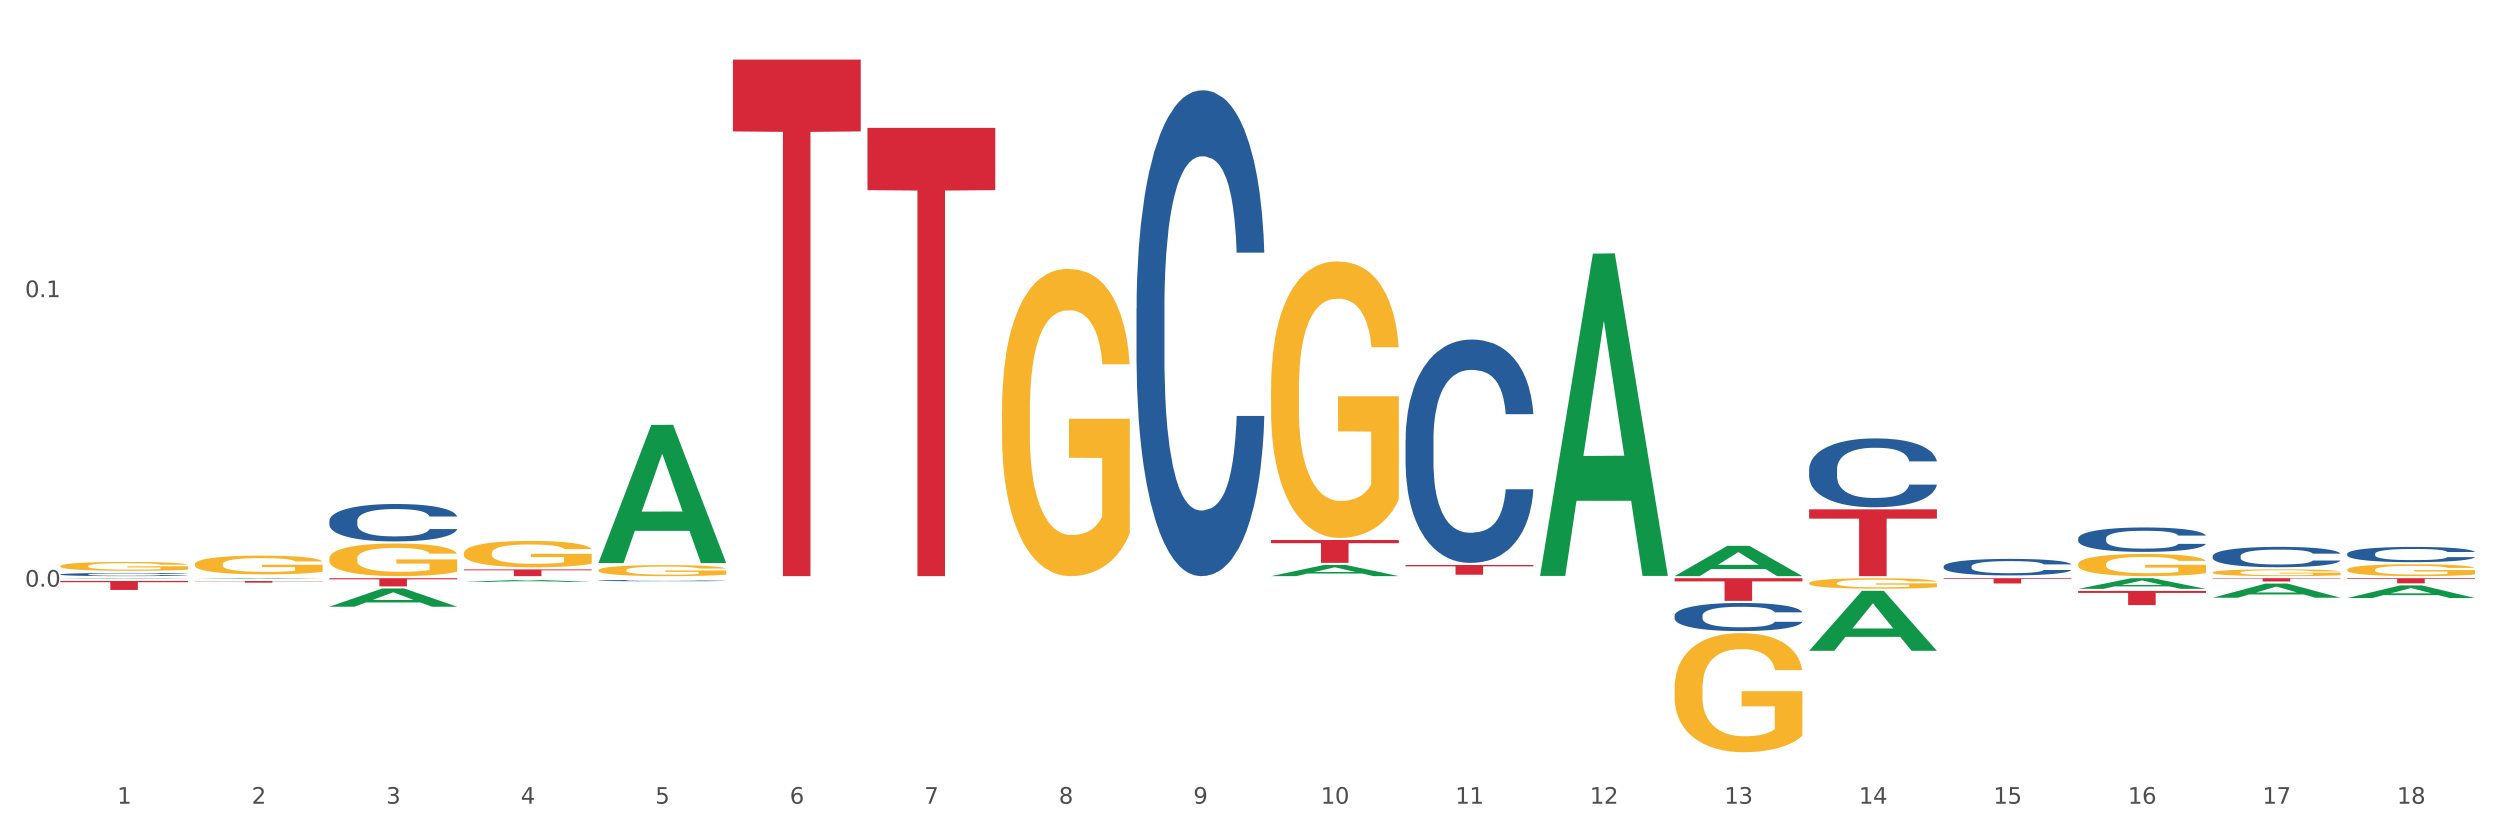 <?xml version="1.0" encoding="utf-8" standalone="no"?>
<!DOCTYPE svg PUBLIC "-//W3C//DTD SVG 1.1//EN"
  "http://www.w3.org/Graphics/SVG/1.1/DTD/svg11.dtd">
<svg xmlns:xlink="http://www.w3.org/1999/xlink" width="1080pt" height="360pt" viewBox="0 0 1080 360" xmlns="http://www.w3.org/2000/svg" version="1.1">
 <rect x="0" y="0" width="1080" height="360" fill="#333333" stroke="none"/>
 <defs>
  <style type="text/css">*{stroke-linejoin: round; stroke-linecap: butt}</style>
 </defs>
 <g id="figure_1">
  <g id="patch_1">
   <path d="M 0 360 
L 1080 360 
L 1080 0 
L 0 0 
z
" style="fill: #ffffff; stroke: #ffffff; stroke-linejoin: miter"/>
  </g>
  <g id="axes_1">
   <g id="matplotlib.axis_1">
    <g id="xtick_1">
     <g id="text_1">
      <!-- 1 -->
      <g style="fill: #4d4d4d" transform="translate(50.617 347.204) scale(0.096 -0.096)">
       <defs>
        <path id="DejaVuSans-31" d="M 794 531 
L 1825 531 
L 1825 4091 
L 703 3866 
L 703 4441 
L 1819 4666 
L 2450 4666 
L 2450 531 
L 3481 531 
L 3481 0 
L 794 0 
L 794 531 
z
" transform="scale(0.016)"/>
       </defs>
       <use xlink:href="#DejaVuSans-31"/>
      </g>
     </g>
    </g>
    <g id="xtick_2">
     <g id="text_2">
      <!-- 2 -->
      <g style="fill: #4d4d4d" transform="translate(108.73 347.204) scale(0.096 -0.096)">
       <defs>
        <path id="DejaVuSans-32" d="M 1228 531 
L 3431 531 
L 3431 0 
L 469 0 
L 469 531 
Q 828 903 1448 1529 
Q 2069 2156 2228 2338 
Q 2531 2678 2651 2914 
Q 2772 3150 2772 3378 
Q 2772 3750 2511 3984 
Q 2250 4219 1831 4219 
Q 1534 4219 1204 4116 
Q 875 4013 500 3803 
L 500 4441 
Q 881 4594 1212 4672 
Q 1544 4750 1819 4750 
Q 2544 4750 2975 4387 
Q 3406 4025 3406 3419 
Q 3406 3131 3298 2873 
Q 3191 2616 2906 2266 
Q 2828 2175 2409 1742 
Q 1991 1309 1228 531 
z
" transform="scale(0.016)"/>
       </defs>
       <use xlink:href="#DejaVuSans-32"/>
      </g>
     </g>
    </g>
    <g id="xtick_3">
     <g id="text_3">
      <!-- 3 -->
      <g style="fill: #4d4d4d" transform="translate(166.843 347.204) scale(0.096 -0.096)">
       <defs>
        <path id="DejaVuSans-33" d="M 2597 2516 
Q 3050 2419 3304 2112 
Q 3559 1806 3559 1356 
Q 3559 666 3084 287 
Q 2609 -91 1734 -91 
Q 1441 -91 1130 -33 
Q 819 25 488 141 
L 488 750 
Q 750 597 1062 519 
Q 1375 441 1716 441 
Q 2309 441 2620 675 
Q 2931 909 2931 1356 
Q 2931 1769 2642 2001 
Q 2353 2234 1838 2234 
L 1294 2234 
L 1294 2753 
L 1863 2753 
Q 2328 2753 2575 2939 
Q 2822 3125 2822 3475 
Q 2822 3834 2567 4026 
Q 2313 4219 1838 4219 
Q 1578 4219 1281 4162 
Q 984 4106 628 3988 
L 628 4550 
Q 988 4650 1302 4700 
Q 1616 4750 1894 4750 
Q 2613 4750 3031 4423 
Q 3450 4097 3450 3541 
Q 3450 3153 3228 2886 
Q 3006 2619 2597 2516 
z
" transform="scale(0.016)"/>
       </defs>
       <use xlink:href="#DejaVuSans-33"/>
      </g>
     </g>
    </g>
    <g id="xtick_4">
     <g id="text_4">
      <!-- 4 -->
      <g style="fill: #4d4d4d" transform="translate(224.957 347.204) scale(0.096 -0.096)">
       <defs>
        <path id="DejaVuSans-34" d="M 2419 4116 
L 825 1625 
L 2419 1625 
L 2419 4116 
z
M 2253 4666 
L 3047 4666 
L 3047 1625 
L 3713 1625 
L 3713 1100 
L 3047 1100 
L 3047 0 
L 2419 0 
L 2419 1100 
L 313 1100 
L 313 1709 
L 2253 4666 
z
" transform="scale(0.016)"/>
       </defs>
       <use xlink:href="#DejaVuSans-34"/>
      </g>
     </g>
    </g>
    <g id="xtick_5">
     <g id="text_5">
      <!-- 5 -->
      <g style="fill: #4d4d4d" transform="translate(283.07 347.204) scale(0.096 -0.096)">
       <defs>
        <path id="DejaVuSans-35" d="M 691 4666 
L 3169 4666 
L 3169 4134 
L 1269 4134 
L 1269 2991 
Q 1406 3038 1543 3061 
Q 1681 3084 1819 3084 
Q 2600 3084 3056 2656 
Q 3513 2228 3513 1497 
Q 3513 744 3044 326 
Q 2575 -91 1722 -91 
Q 1428 -91 1123 -41 
Q 819 9 494 109 
L 494 744 
Q 775 591 1075 516 
Q 1375 441 1709 441 
Q 2250 441 2565 725 
Q 2881 1009 2881 1497 
Q 2881 1984 2565 2268 
Q 2250 2553 1709 2553 
Q 1456 2553 1204 2497 
Q 953 2441 691 2322 
L 691 4666 
z
" transform="scale(0.016)"/>
       </defs>
       <use xlink:href="#DejaVuSans-35"/>
      </g>
     </g>
    </g>
    <g id="xtick_6">
     <g id="text_6">
      <!-- 6 -->
      <g style="fill: #4d4d4d" transform="translate(341.183 347.204) scale(0.096 -0.096)">
       <defs>
        <path id="DejaVuSans-36" d="M 2113 2584 
Q 1688 2584 1439 2293 
Q 1191 2003 1191 1497 
Q 1191 994 1439 701 
Q 1688 409 2113 409 
Q 2538 409 2786 701 
Q 3034 994 3034 1497 
Q 3034 2003 2786 2293 
Q 2538 2584 2113 2584 
z
M 3366 4563 
L 3366 3988 
Q 3128 4100 2886 4159 
Q 2644 4219 2406 4219 
Q 1781 4219 1451 3797 
Q 1122 3375 1075 2522 
Q 1259 2794 1537 2939 
Q 1816 3084 2150 3084 
Q 2853 3084 3261 2657 
Q 3669 2231 3669 1497 
Q 3669 778 3244 343 
Q 2819 -91 2113 -91 
Q 1303 -91 875 529 
Q 447 1150 447 2328 
Q 447 3434 972 4092 
Q 1497 4750 2381 4750 
Q 2619 4750 2861 4703 
Q 3103 4656 3366 4563 
z
" transform="scale(0.016)"/>
       </defs>
       <use xlink:href="#DejaVuSans-36"/>
      </g>
     </g>
    </g>
    <g id="xtick_7">
     <g id="text_7">
      <!-- 7 -->
      <g style="fill: #4d4d4d" transform="translate(399.296 347.204) scale(0.096 -0.096)">
       <defs>
        <path id="DejaVuSans-37" d="M 525 4666 
L 3525 4666 
L 3525 4397 
L 1831 0 
L 1172 0 
L 2766 4134 
L 525 4134 
L 525 4666 
z
" transform="scale(0.016)"/>
       </defs>
       <use xlink:href="#DejaVuSans-37"/>
      </g>
     </g>
    </g>
    <g id="xtick_8">
     <g id="text_8">
      <!-- 8 -->
      <g style="fill: #4d4d4d" transform="translate(457.41 347.204) scale(0.096 -0.096)">
       <defs>
        <path id="DejaVuSans-38" d="M 2034 2216 
Q 1584 2216 1326 1975 
Q 1069 1734 1069 1313 
Q 1069 891 1326 650 
Q 1584 409 2034 409 
Q 2484 409 2743 651 
Q 3003 894 3003 1313 
Q 3003 1734 2745 1975 
Q 2488 2216 2034 2216 
z
M 1403 2484 
Q 997 2584 770 2862 
Q 544 3141 544 3541 
Q 544 4100 942 4425 
Q 1341 4750 2034 4750 
Q 2731 4750 3128 4425 
Q 3525 4100 3525 3541 
Q 3525 3141 3298 2862 
Q 3072 2584 2669 2484 
Q 3125 2378 3379 2068 
Q 3634 1759 3634 1313 
Q 3634 634 3220 271 
Q 2806 -91 2034 -91 
Q 1263 -91 848 271 
Q 434 634 434 1313 
Q 434 1759 690 2068 
Q 947 2378 1403 2484 
z
M 1172 3481 
Q 1172 3119 1398 2916 
Q 1625 2713 2034 2713 
Q 2441 2713 2670 2916 
Q 2900 3119 2900 3481 
Q 2900 3844 2670 4047 
Q 2441 4250 2034 4250 
Q 1625 4250 1398 4047 
Q 1172 3844 1172 3481 
z
" transform="scale(0.016)"/>
       </defs>
       <use xlink:href="#DejaVuSans-38"/>
      </g>
     </g>
    </g>
    <g id="xtick_9">
     <g id="text_9">
      <!-- 9 -->
      <g style="fill: #4d4d4d" transform="translate(515.523 347.204) scale(0.096 -0.096)">
       <defs>
        <path id="DejaVuSans-39" d="M 703 97 
L 703 672 
Q 941 559 1184 500 
Q 1428 441 1663 441 
Q 2288 441 2617 861 
Q 2947 1281 2994 2138 
Q 2813 1869 2534 1725 
Q 2256 1581 1919 1581 
Q 1219 1581 811 2004 
Q 403 2428 403 3163 
Q 403 3881 828 4315 
Q 1253 4750 1959 4750 
Q 2769 4750 3195 4129 
Q 3622 3509 3622 2328 
Q 3622 1225 3098 567 
Q 2575 -91 1691 -91 
Q 1453 -91 1209 -44 
Q 966 3 703 97 
z
M 1959 2075 
Q 2384 2075 2632 2365 
Q 2881 2656 2881 3163 
Q 2881 3666 2632 3958 
Q 2384 4250 1959 4250 
Q 1534 4250 1286 3958 
Q 1038 3666 1038 3163 
Q 1038 2656 1286 2365 
Q 1534 2075 1959 2075 
z
" transform="scale(0.016)"/>
       </defs>
       <use xlink:href="#DejaVuSans-39"/>
      </g>
     </g>
    </g>
    <g id="xtick_10">
     <g id="text_10">
      <!-- 10 -->
      <g style="fill: #4d4d4d" transform="translate(570.582 347.204) scale(0.096 -0.096)">
       <defs>
        <path id="DejaVuSans-30" d="M 2034 4250 
Q 1547 4250 1301 3770 
Q 1056 3291 1056 2328 
Q 1056 1369 1301 889 
Q 1547 409 2034 409 
Q 2525 409 2770 889 
Q 3016 1369 3016 2328 
Q 3016 3291 2770 3770 
Q 2525 4250 2034 4250 
z
M 2034 4750 
Q 2819 4750 3233 4129 
Q 3647 3509 3647 2328 
Q 3647 1150 3233 529 
Q 2819 -91 2034 -91 
Q 1250 -91 836 529 
Q 422 1150 422 2328 
Q 422 3509 836 4129 
Q 1250 4750 2034 4750 
z
" transform="scale(0.016)"/>
       </defs>
       <use xlink:href="#DejaVuSans-31"/>
       <use xlink:href="#DejaVuSans-30" transform="translate(63.623 0)"/>
      </g>
     </g>
    </g>
    <g id="xtick_11">
     <g id="text_11">
      <!-- 11 -->
      <g style="fill: #4d4d4d" transform="translate(628.695 347.204) scale(0.096 -0.096)">
       <use xlink:href="#DejaVuSans-31"/>
       <use xlink:href="#DejaVuSans-31" transform="translate(63.623 0)"/>
      </g>
     </g>
    </g>
    <g id="xtick_12">
     <g id="text_12">
      <!-- 12 -->
      <g style="fill: #4d4d4d" transform="translate(686.809 347.204) scale(0.096 -0.096)">
       <use xlink:href="#DejaVuSans-31"/>
       <use xlink:href="#DejaVuSans-32" transform="translate(63.623 0)"/>
      </g>
     </g>
    </g>
    <g id="xtick_13">
     <g id="text_13">
      <!-- 13 -->
      <g style="fill: #4d4d4d" transform="translate(744.922 347.204) scale(0.096 -0.096)">
       <use xlink:href="#DejaVuSans-31"/>
       <use xlink:href="#DejaVuSans-33" transform="translate(63.623 0)"/>
      </g>
     </g>
    </g>
    <g id="xtick_14">
     <g id="text_14">
      <!-- 14 -->
      <g style="fill: #4d4d4d" transform="translate(803.035 347.204) scale(0.096 -0.096)">
       <use xlink:href="#DejaVuSans-31"/>
       <use xlink:href="#DejaVuSans-34" transform="translate(63.623 0)"/>
      </g>
     </g>
    </g>
    <g id="xtick_15">
     <g id="text_15">
      <!-- 15 -->
      <g style="fill: #4d4d4d" transform="translate(861.148 347.204) scale(0.096 -0.096)">
       <use xlink:href="#DejaVuSans-31"/>
       <use xlink:href="#DejaVuSans-35" transform="translate(63.623 0)"/>
      </g>
     </g>
    </g>
    <g id="xtick_16">
     <g id="text_16">
      <!-- 16 -->
      <g style="fill: #4d4d4d" transform="translate(919.262 347.204) scale(0.096 -0.096)">
       <use xlink:href="#DejaVuSans-31"/>
       <use xlink:href="#DejaVuSans-36" transform="translate(63.623 0)"/>
      </g>
     </g>
    </g>
    <g id="xtick_17">
     <g id="text_17">
      <!-- 17 -->
      <g style="fill: #4d4d4d" transform="translate(977.375 347.204) scale(0.096 -0.096)">
       <use xlink:href="#DejaVuSans-31"/>
       <use xlink:href="#DejaVuSans-37" transform="translate(63.623 0)"/>
      </g>
     </g>
    </g>
    <g id="xtick_18">
     <g id="text_18">
      <!-- 18 -->
      <g style="fill: #4d4d4d" transform="translate(1035.488 347.204) scale(0.096 -0.096)">
       <use xlink:href="#DejaVuSans-31"/>
       <use xlink:href="#DejaVuSans-38" transform="translate(63.623 0)"/>
      </g>
     </g>
    </g>
    <g id="xtick_19"/>
    <g id="xtick_20"/>
    <g id="xtick_21"/>
    <g id="xtick_22"/>
    <g id="xtick_23"/>
    <g id="xtick_24"/>
    <g id="xtick_25"/>
    <g id="xtick_26"/>
    <g id="xtick_27"/>
    <g id="xtick_28"/>
    <g id="xtick_29"/>
    <g id="xtick_30"/>
    <g id="xtick_31"/>
    <g id="xtick_32"/>
    <g id="xtick_33"/>
    <g id="xtick_34"/>
    <g id="xtick_35"/>
   </g>
   <g id="matplotlib.axis_2">
    <g id="ytick_1">
     <g id="text_19">
      <!-- 0.0 -->
      <g style="fill: #4d4d4d" transform="translate(10.8 253.44) scale(0.096 -0.096)">
       <defs>
        <path id="DejaVuSans-2e" d="M 684 794 
L 1344 794 
L 1344 0 
L 684 0 
L 684 794 
z
" transform="scale(0.016)"/>
       </defs>
       <use xlink:href="#DejaVuSans-30"/>
       <use xlink:href="#DejaVuSans-2e" transform="translate(63.623 0)"/>
       <use xlink:href="#DejaVuSans-30" transform="translate(95.41 0)"/>
      </g>
     </g>
    </g>
    <g id="ytick_2">
     <g id="text_20">
      <!-- 0.1 -->
      <g style="fill: #4d4d4d" transform="translate(10.8 128.355) scale(0.096 -0.096)">
       <use xlink:href="#DejaVuSans-30"/>
       <use xlink:href="#DejaVuSans-2e" transform="translate(63.623 0)"/>
       <use xlink:href="#DejaVuSans-31" transform="translate(95.41 0)"/>
      </g>
     </g>
    </g>
    <g id="ytick_3"/>
    <g id="ytick_4"/>
    <g id="ytick_5"/>
   </g>
   <g id="PolyCollection_1">
    <path d="M 26.067 250.058 
L 26.124 250.057 
L 48.89 249.793 
L 58.338 249.793 
L 81.275 250.058 
L 70.347 250.058 
L 65.395 249.996 
L 41.889 249.996 
L 41.719 249.997 
L 36.938 250.058 
L 26.067 250.058 
L 26.067 250.058 
L 44.849 249.96 
L 62.436 249.959 
L 53.728 249.85 
L 53.614 249.849 
L 53.5 249.85 
L 44.792 249.959 
L 44.849 249.96 
L 26.067 250.058 
z
" clip-path="url(#p10052b3059)" style="fill: #109648"/>
    <path d="M 84.18 250.099 
L 84.237 250.099 
L 107.003 249.793 
L 116.451 249.793 
L 139.388 250.1 
L 128.46 250.1 
L 123.509 250.028 
L 100.003 250.028 
L 99.832 250.03 
L 95.051 250.1 
L 84.18 250.1 
L 84.18 250.099 
L 102.962 249.986 
L 120.549 249.985 
L 111.841 249.859 
L 111.727 249.858 
L 111.613 249.859 
L 102.905 249.985 
L 102.962 249.986 
L 84.18 250.099 
z
" clip-path="url(#p10052b3059)" style="fill: #109648"/>
    <path d="M 142.294 262.081 
L 142.35 262.073 
L 165.116 254.222 
L 174.564 254.215 
L 197.501 262.095 
L 186.573 262.095 
L 181.622 260.26 
L 158.116 260.26 
L 157.945 260.29 
L 153.164 262.095 
L 142.294 262.095 
L 142.294 262.081 
L 161.075 259.165 
L 178.662 259.158 
L 169.954 255.895 
L 169.84 255.88 
L 169.727 255.902 
L 161.019 259.158 
L 161.075 259.165 
L 142.294 262.081 
z
" clip-path="url(#p10052b3059)" style="fill: #109648"/>
    <path d="M 200.407 251.397 
L 200.464 251.396 
L 223.23 250.531 
L 232.678 250.53 
L 255.614 251.398 
L 244.687 251.398 
L 239.735 251.196 
L 216.229 251.196 
L 216.058 251.199 
L 211.278 251.398 
L 200.407 251.398 
L 200.407 251.397 
L 219.189 251.075 
L 236.775 251.075 
L 228.067 250.715 
L 227.954 250.713 
L 227.84 250.716 
L 219.132 251.075 
L 219.189 251.075 
L 200.407 251.397 
z
" clip-path="url(#p10052b3059)" style="fill: #109648"/>
    <path d="M 258.52 243.12 
L 258.577 243.064 
L 281.343 183.563 
L 290.791 183.507 
L 313.728 243.232 
L 302.8 243.232 
L 297.848 229.324 
L 274.342 229.324 
L 274.172 229.549 
L 269.391 243.232 
L 258.52 243.232 
L 258.52 243.12 
L 277.302 221.025 
L 294.889 220.968 
L 286.181 196.237 
L 286.067 196.125 
L 285.953 196.293 
L 277.245 220.968 
L 277.302 221.025 
L 258.52 243.12 
z
" clip-path="url(#p10052b3059)" style="fill: #109648"/>
    <path d="M 549.086 248.888 
L 549.143 248.883 
L 571.909 244.057 
L 581.357 244.052 
L 604.294 248.897 
L 593.366 248.897 
L 588.415 247.769 
L 564.909 247.769 
L 564.738 247.787 
L 559.957 248.897 
L 549.086 248.897 
L 549.086 248.888 
L 567.868 247.096 
L 585.455 247.091 
L 576.747 245.085 
L 576.633 245.076 
L 576.519 245.089 
L 567.811 247.091 
L 567.868 247.096 
L 549.086 248.888 
z
" clip-path="url(#p10052b3059)" style="fill: #109648"/>
    <path d="M 955.879 249.793 
L 1011.087 249.793 
L 1011.087 249.989 
L 989.37 249.99 
L 989.37 251.203 
L 977.465 251.203 
L 977.465 249.99 
L 955.879 249.989 
L 955.879 249.794 
L 955.879 249.793 
z
" clip-path="url(#p10052b3059)" style="fill: #d62839"/>
    <path d="M 1013.992 249.793 
L 1069.2 249.793 
L 1069.2 250.1 
L 1047.483 250.102 
L 1047.483 252.002 
L 1035.578 252.002 
L 1035.578 250.102 
L 1013.992 250.1 
L 1013.992 249.795 
L 1013.992 249.793 
z
" clip-path="url(#p10052b3059)" style="fill: #d62839"/>
    <path d="M 839.653 244.648 
L 839.718 244.642 
L 839.718 244.459 
L 839.914 244.212 
L 840.631 243.755 
L 841.545 243.41 
L 843.111 243.006 
L 843.96 242.836 
L 845.069 242.647 
L 847.353 242.341 
L 849.963 242.08 
L 851.79 241.937 
L 853.161 241.846 
L 856.228 241.683 
L 857.99 241.611 
L 859.817 241.553 
L 861.383 241.513 
L 863.994 241.468 
L 866.082 241.448 
L 868.496 241.442 
L 870.519 241.448 
L 873.195 241.474 
L 877.11 241.553 
L 878.611 241.598 
L 880.634 241.676 
L 882.722 241.781 
L 884.419 241.885 
L 886.377 242.035 
L 888.4 242.23 
L 890.357 242.478 
L 891.728 242.706 
L 892.837 242.947 
L 893.816 243.241 
L 894.534 243.56 
L 894.86 243.827 
L 882.918 243.827 
L 882.592 243.586 
L 881.939 243.325 
L 881.287 243.149 
L 880.569 243.006 
L 879.46 242.843 
L 878.481 242.739 
L 876.849 242.615 
L 875.348 242.537 
L 874.108 242.491 
L 872.608 242.452 
L 869.41 242.413 
L 867.126 242.413 
L 865.69 242.426 
L 863.928 242.458 
L 862.427 242.504 
L 860.665 242.582 
L 859.295 242.667 
L 857.925 242.778 
L 857.142 242.856 
L 855.967 242.999 
L 855.184 243.117 
L 854.14 243.319 
L 853.552 243.462 
L 852.508 243.834 
L 852.051 244.107 
L 851.856 244.296 
L 851.725 244.505 
L 851.725 245.522 
L 852.117 245.978 
L 852.443 246.174 
L 852.965 246.395 
L 853.944 246.682 
L 855.38 246.962 
L 856.881 247.164 
L 858.12 247.288 
L 859.295 247.379 
L 860.47 247.451 
L 861.905 247.516 
L 863.08 247.555 
L 864.842 247.594 
L 866.93 247.614 
L 868.562 247.614 
L 871.89 247.581 
L 873.391 247.549 
L 874.826 247.503 
L 876.392 247.431 
L 877.632 247.353 
L 878.35 247.295 
L 879.525 247.171 
L 880.438 247.04 
L 881.221 246.89 
L 881.744 246.76 
L 882.331 246.565 
L 882.788 246.343 
L 882.918 246.226 
L 894.86 246.226 
L 894.599 246.46 
L 894.142 246.688 
L 893.229 246.995 
L 892.511 247.171 
L 891.402 247.386 
L 890.227 247.568 
L 888.596 247.77 
L 887.095 247.92 
L 885.528 248.051 
L 883.832 248.168 
L 880.765 248.331 
L 879.655 248.377 
L 877.306 248.455 
L 875.479 248.5 
L 872.803 248.546 
L 870.062 248.572 
L 867.191 248.579 
L 864.646 248.566 
L 861.84 248.526 
L 860.078 248.487 
L 858.12 248.429 
L 855.836 248.337 
L 853.683 248.227 
L 851.66 248.096 
L 849.767 247.946 
L 848.006 247.777 
L 845.722 247.497 
L 844.025 247.223 
L 842.785 246.969 
L 841.937 246.754 
L 841.088 246.48 
L 840.631 246.291 
L 839.914 245.835 
L 839.653 245.411 
L 839.653 244.648 
z
" clip-path="url(#p10052b3059)" style="fill: #255c99"/>
    <path d="M 897.766 232.606 
L 897.831 232.596 
L 897.831 232.326 
L 898.027 231.96 
L 898.745 231.286 
L 899.658 230.775 
L 901.225 230.178 
L 902.073 229.928 
L 903.182 229.648 
L 905.466 229.195 
L 908.077 228.81 
L 909.904 228.598 
L 911.274 228.463 
L 914.341 228.222 
L 916.103 228.116 
L 917.93 228.03 
L 919.497 227.972 
L 922.107 227.904 
L 924.195 227.876 
L 926.61 227.866 
L 928.633 227.876 
L 931.308 227.914 
L 935.224 228.03 
L 936.724 228.097 
L 938.747 228.213 
L 940.836 228.367 
L 942.532 228.521 
L 944.49 228.743 
L 946.513 229.032 
L 948.471 229.398 
L 949.841 229.735 
L 950.951 230.091 
L 951.929 230.525 
L 952.647 230.997 
L 952.973 231.392 
L 941.031 231.392 
L 940.705 231.035 
L 940.053 230.65 
L 939.4 230.39 
L 938.682 230.178 
L 937.573 229.937 
L 936.594 229.783 
L 934.962 229.6 
L 933.462 229.484 
L 932.222 229.417 
L 930.721 229.359 
L 927.523 229.301 
L 925.239 229.301 
L 923.804 229.321 
L 922.042 229.369 
L 920.541 229.436 
L 918.779 229.552 
L 917.408 229.677 
L 916.038 229.841 
L 915.255 229.956 
L 914.08 230.168 
L 913.297 230.342 
L 912.253 230.64 
L 911.666 230.852 
L 910.622 231.401 
L 910.165 231.806 
L 909.969 232.085 
L 909.838 232.394 
L 909.838 233.897 
L 910.23 234.571 
L 910.556 234.86 
L 911.078 235.187 
L 912.057 235.611 
L 913.493 236.026 
L 914.994 236.324 
L 916.234 236.507 
L 917.408 236.642 
L 918.583 236.748 
L 920.019 236.844 
L 921.193 236.902 
L 922.955 236.96 
L 925.043 236.989 
L 926.675 236.989 
L 930.003 236.941 
L 931.504 236.893 
L 932.94 236.825 
L 934.506 236.719 
L 935.746 236.604 
L 936.463 236.517 
L 937.638 236.334 
L 938.552 236.141 
L 939.335 235.92 
L 939.857 235.727 
L 940.444 235.438 
L 940.901 235.11 
L 941.031 234.937 
L 952.973 234.937 
L 952.712 235.284 
L 952.256 235.621 
L 951.342 236.074 
L 950.624 236.334 
L 949.515 236.652 
L 948.34 236.922 
L 946.709 237.22 
L 945.208 237.442 
L 943.642 237.634 
L 941.945 237.808 
L 938.878 238.049 
L 937.769 238.116 
L 935.419 238.232 
L 933.592 238.299 
L 930.917 238.367 
L 928.176 238.405 
L 925.304 238.415 
L 922.759 238.395 
L 919.953 238.338 
L 918.191 238.28 
L 916.234 238.193 
L 913.95 238.058 
L 911.796 237.895 
L 909.773 237.702 
L 907.881 237.48 
L 906.119 237.23 
L 903.835 236.816 
L 902.138 236.411 
L 900.898 236.035 
L 900.05 235.717 
L 899.202 235.313 
L 898.745 235.033 
L 898.027 234.359 
L 897.766 233.733 
L 897.766 232.606 
z
" clip-path="url(#p10052b3059)" style="fill: #255c99"/>
    <path d="M 955.879 240.201 
L 955.944 240.193 
L 955.944 239.968 
L 956.14 239.662 
L 956.858 239.099 
L 957.772 238.673 
L 959.338 238.175 
L 960.186 237.965 
L 961.295 237.732 
L 963.579 237.354 
L 966.19 237.033 
L 968.017 236.856 
L 969.387 236.743 
L 972.454 236.542 
L 974.216 236.454 
L 976.044 236.381 
L 977.61 236.333 
L 980.22 236.277 
L 982.308 236.253 
L 984.723 236.245 
L 986.746 236.253 
L 989.421 236.285 
L 993.337 236.381 
L 994.838 236.438 
L 996.861 236.534 
L 998.949 236.663 
L 1000.646 236.792 
L 1002.603 236.976 
L 1004.626 237.218 
L 1006.584 237.523 
L 1007.954 237.805 
L 1009.064 238.102 
L 1010.043 238.464 
L 1010.76 238.858 
L 1011.087 239.188 
L 999.145 239.188 
L 998.818 238.89 
L 998.166 238.569 
L 997.513 238.351 
L 996.795 238.175 
L 995.686 237.973 
L 994.707 237.845 
L 993.076 237.692 
L 991.575 237.596 
L 990.335 237.539 
L 988.834 237.491 
L 985.636 237.443 
L 983.352 237.443 
L 981.917 237.459 
L 980.155 237.499 
L 978.654 237.555 
L 976.892 237.652 
L 975.522 237.756 
L 974.151 237.893 
L 973.368 237.99 
L 972.193 238.166 
L 971.41 238.311 
L 970.366 238.56 
L 969.779 238.737 
L 968.735 239.196 
L 968.278 239.533 
L 968.082 239.767 
L 967.952 240.024 
L 967.952 241.278 
L 968.343 241.841 
L 968.67 242.082 
L 969.192 242.356 
L 970.17 242.709 
L 971.606 243.055 
L 973.107 243.304 
L 974.347 243.457 
L 975.522 243.57 
L 976.696 243.658 
L 978.132 243.739 
L 979.306 243.787 
L 981.068 243.835 
L 983.157 243.859 
L 984.788 243.859 
L 988.116 243.819 
L 989.617 243.779 
L 991.053 243.723 
L 992.619 243.634 
L 993.859 243.538 
L 994.577 243.465 
L 995.751 243.312 
L 996.665 243.152 
L 997.448 242.967 
L 997.97 242.806 
L 998.557 242.565 
L 999.014 242.291 
L 999.145 242.147 
L 1011.087 242.147 
L 1010.826 242.436 
L 1010.369 242.717 
L 1009.455 243.095 
L 1008.737 243.312 
L 1007.628 243.578 
L 1006.453 243.803 
L 1004.822 244.052 
L 1003.321 244.237 
L 1001.755 244.398 
L 1000.058 244.543 
L 996.991 244.744 
L 995.882 244.8 
L 993.533 244.897 
L 991.705 244.953 
L 989.03 245.009 
L 986.289 245.041 
L 983.418 245.049 
L 980.873 245.033 
L 978.067 244.985 
L 976.305 244.937 
L 974.347 244.864 
L 972.063 244.752 
L 969.909 244.615 
L 967.886 244.454 
L 965.994 244.269 
L 964.232 244.06 
L 961.948 243.715 
L 960.251 243.377 
L 959.011 243.063 
L 958.163 242.798 
L 957.315 242.46 
L 956.858 242.227 
L 956.14 241.664 
L 955.879 241.142 
L 955.879 240.201 
z
" clip-path="url(#p10052b3059)" style="fill: #255c99"/>
    <path d="M 1013.992 239.226 
L 1014.058 239.22 
L 1014.058 239.051 
L 1014.253 238.823 
L 1014.971 238.401 
L 1015.885 238.082 
L 1017.451 237.709 
L 1018.299 237.553 
L 1019.409 237.378 
L 1021.693 237.095 
L 1024.303 236.855 
L 1026.13 236.722 
L 1027.501 236.638 
L 1030.568 236.488 
L 1032.33 236.421 
L 1034.157 236.367 
L 1035.723 236.331 
L 1038.333 236.289 
L 1040.422 236.271 
L 1042.836 236.265 
L 1044.859 236.271 
L 1047.535 236.295 
L 1051.45 236.367 
L 1052.951 236.409 
L 1054.974 236.482 
L 1057.062 236.578 
L 1058.759 236.674 
L 1060.717 236.813 
L 1062.74 236.993 
L 1064.697 237.222 
L 1066.068 237.432 
L 1067.177 237.655 
L 1068.156 237.926 
L 1068.874 238.221 
L 1069.2 238.467 
L 1057.258 238.467 
L 1056.932 238.245 
L 1056.279 238.004 
L 1055.627 237.842 
L 1054.909 237.709 
L 1053.799 237.559 
L 1052.82 237.462 
L 1051.189 237.348 
L 1049.688 237.276 
L 1048.448 237.234 
L 1046.947 237.198 
L 1043.75 237.162 
L 1041.466 237.162 
L 1040.03 237.174 
L 1038.268 237.204 
L 1036.767 237.246 
L 1035.005 237.318 
L 1033.635 237.396 
L 1032.264 237.499 
L 1031.481 237.571 
L 1030.307 237.703 
L 1029.524 237.812 
L 1028.48 237.998 
L 1027.892 238.13 
L 1026.848 238.473 
L 1026.391 238.726 
L 1026.196 238.901 
L 1026.065 239.093 
L 1026.065 240.032 
L 1026.457 240.453 
L 1026.783 240.634 
L 1027.305 240.839 
L 1028.284 241.103 
L 1029.719 241.362 
L 1031.22 241.549 
L 1032.46 241.663 
L 1033.635 241.747 
L 1034.809 241.813 
L 1036.245 241.874 
L 1037.42 241.91 
L 1039.182 241.946 
L 1041.27 241.964 
L 1042.901 241.964 
L 1046.229 241.934 
L 1047.73 241.904 
L 1049.166 241.862 
L 1050.732 241.795 
L 1051.972 241.723 
L 1052.69 241.669 
L 1053.865 241.555 
L 1054.778 241.434 
L 1055.561 241.296 
L 1056.083 241.176 
L 1056.671 240.995 
L 1057.127 240.79 
L 1057.258 240.682 
L 1069.2 240.682 
L 1068.939 240.899 
L 1068.482 241.109 
L 1067.569 241.392 
L 1066.851 241.555 
L 1065.741 241.753 
L 1064.567 241.922 
L 1062.935 242.108 
L 1061.434 242.247 
L 1059.868 242.367 
L 1058.172 242.475 
L 1055.104 242.626 
L 1053.995 242.668 
L 1051.646 242.74 
L 1049.819 242.782 
L 1047.143 242.824 
L 1044.402 242.848 
L 1041.531 242.855 
L 1038.986 242.842 
L 1036.18 242.806 
L 1034.418 242.77 
L 1032.46 242.716 
L 1030.176 242.632 
L 1028.023 242.53 
L 1026 242.409 
L 1024.107 242.271 
L 1022.345 242.114 
L 1020.061 241.856 
L 1018.365 241.603 
L 1017.125 241.368 
L 1016.276 241.17 
L 1015.428 240.917 
L 1014.971 240.742 
L 1014.253 240.321 
L 1013.992 239.93 
L 1013.992 239.226 
z
" clip-path="url(#p10052b3059)" style="fill: #255c99"/>
    <path d="M 897.766 254.392 
L 897.823 254.387 
L 920.589 249.797 
L 930.037 249.793 
L 952.973 254.4 
L 942.046 254.4 
L 937.094 253.328 
L 913.588 253.328 
L 913.418 253.345 
L 908.637 254.4 
L 897.766 254.4 
L 897.766 254.392 
L 916.548 252.687 
L 934.135 252.683 
L 925.427 250.775 
L 925.313 250.767 
L 925.199 250.779 
L 916.491 252.683 
L 916.548 252.687 
L 897.766 254.392 
z
" clip-path="url(#p10052b3059)" style="fill: #109648"/>
    <path d="M 955.879 258.212 
L 955.936 258.206 
L 978.702 252.105 
L 988.15 252.099 
L 1011.087 258.223 
L 1000.159 258.223 
L 995.207 256.797 
L 971.702 256.797 
L 971.531 256.82 
L 966.75 258.223 
L 955.879 258.223 
L 955.879 258.212 
L 974.661 255.946 
L 992.248 255.94 
L 983.54 253.404 
L 983.426 253.393 
L 983.312 253.41 
L 974.604 255.94 
L 974.661 255.946 
L 955.879 258.212 
z
" clip-path="url(#p10052b3059)" style="fill: #109648"/>
    <path d="M 1013.992 258.353 
L 1014.049 258.347 
L 1036.815 252.904 
L 1046.263 252.899 
L 1069.2 258.363 
L 1058.272 258.363 
L 1053.321 257.09 
L 1029.815 257.09 
L 1029.644 257.111 
L 1024.863 258.363 
L 1013.992 258.363 
L 1013.992 258.353 
L 1032.774 256.331 
L 1050.361 256.326 
L 1041.653 254.063 
L 1041.539 254.053 
L 1041.425 254.068 
L 1032.717 256.326 
L 1032.774 256.331 
L 1013.992 258.353 
z
" clip-path="url(#p10052b3059)" style="fill: #109648"/>
    <path d="M 607.2 190.04 
L 607.265 189.951 
L 607.265 187.484 
L 607.461 184.135 
L 608.178 177.967 
L 609.092 173.297 
L 610.658 167.833 
L 611.507 165.542 
L 612.616 162.986 
L 614.9 158.845 
L 617.51 155.32 
L 619.337 153.381 
L 620.708 152.148 
L 623.775 149.945 
L 625.537 148.975 
L 627.364 148.182 
L 628.93 147.653 
L 631.541 147.037 
L 633.629 146.772 
L 636.043 146.684 
L 638.066 146.772 
L 640.742 147.125 
L 644.657 148.182 
L 646.158 148.799 
L 648.181 149.856 
L 650.269 151.266 
L 651.966 152.676 
L 653.924 154.703 
L 655.947 157.347 
L 657.904 160.695 
L 659.275 163.78 
L 660.384 167.04 
L 661.363 171.005 
L 662.081 175.323 
L 662.407 178.936 
L 650.465 178.936 
L 650.139 175.676 
L 649.486 172.151 
L 648.834 169.772 
L 648.116 167.833 
L 647.006 165.63 
L 646.028 164.22 
L 644.396 162.546 
L 642.895 161.488 
L 641.655 160.872 
L 640.154 160.343 
L 636.957 159.814 
L 634.673 159.814 
L 633.237 159.99 
L 631.475 160.431 
L 629.974 161.048 
L 628.212 162.105 
L 626.842 163.251 
L 625.472 164.749 
L 624.689 165.806 
L 623.514 167.745 
L 622.731 169.331 
L 621.687 172.063 
L 621.099 174.002 
L 620.055 179.024 
L 619.598 182.726 
L 619.403 185.281 
L 619.272 188.101 
L 619.272 201.848 
L 619.664 208.016 
L 619.99 210.66 
L 620.512 213.656 
L 621.491 217.533 
L 622.927 221.322 
L 624.427 224.054 
L 625.667 225.729 
L 626.842 226.962 
L 628.017 227.932 
L 629.452 228.813 
L 630.627 229.341 
L 632.389 229.87 
L 634.477 230.135 
L 636.109 230.135 
L 639.437 229.694 
L 640.938 229.253 
L 642.373 228.637 
L 643.939 227.667 
L 645.179 226.61 
L 645.897 225.817 
L 647.072 224.142 
L 647.985 222.38 
L 648.768 220.353 
L 649.29 218.591 
L 649.878 215.947 
L 650.335 212.951 
L 650.465 211.365 
L 662.407 211.365 
L 662.146 214.537 
L 661.689 217.621 
L 660.776 221.763 
L 660.058 224.142 
L 658.949 227.05 
L 657.774 229.518 
L 656.142 232.249 
L 654.642 234.276 
L 653.075 236.039 
L 651.379 237.625 
L 648.312 239.828 
L 647.202 240.445 
L 644.853 241.502 
L 643.026 242.119 
L 640.35 242.736 
L 637.609 243.088 
L 634.738 243.176 
L 632.193 243 
L 629.387 242.471 
L 627.625 241.943 
L 625.667 241.15 
L 623.383 239.916 
L 621.23 238.418 
L 619.207 236.656 
L 617.314 234.629 
L 615.553 232.338 
L 613.269 228.548 
L 611.572 224.847 
L 610.332 221.411 
L 609.484 218.503 
L 608.635 214.802 
L 608.178 212.246 
L 607.461 206.078 
L 607.2 200.35 
L 607.2 190.04 
z
" clip-path="url(#p10052b3059)" style="fill: #255c99"/>
    <path d="M 723.426 265.935 
L 723.491 265.924 
L 723.491 265.613 
L 723.687 265.192 
L 724.405 264.416 
L 725.319 263.828 
L 726.885 263.14 
L 727.733 262.852 
L 728.842 262.531 
L 731.126 262.009 
L 733.737 261.566 
L 735.564 261.322 
L 736.934 261.167 
L 740.001 260.89 
L 741.763 260.768 
L 743.591 260.668 
L 745.157 260.601 
L 747.767 260.524 
L 749.855 260.49 
L 752.27 260.479 
L 754.293 260.49 
L 756.968 260.535 
L 760.884 260.668 
L 762.385 260.745 
L 764.408 260.879 
L 766.496 261.056 
L 768.193 261.233 
L 770.15 261.488 
L 772.173 261.821 
L 774.131 262.242 
L 775.501 262.63 
L 776.611 263.041 
L 777.59 263.54 
L 778.307 264.083 
L 778.634 264.538 
L 766.692 264.538 
L 766.365 264.127 
L 765.713 263.684 
L 765.06 263.384 
L 764.342 263.14 
L 763.233 262.863 
L 762.254 262.686 
L 760.623 262.475 
L 759.122 262.342 
L 757.882 262.265 
L 756.381 262.198 
L 753.183 262.131 
L 750.899 262.131 
L 749.464 262.154 
L 747.702 262.209 
L 746.201 262.287 
L 744.439 262.42 
L 743.069 262.564 
L 741.698 262.752 
L 740.915 262.885 
L 739.74 263.129 
L 738.957 263.329 
L 737.913 263.673 
L 737.326 263.917 
L 736.282 264.549 
L 735.825 265.014 
L 735.629 265.336 
L 735.499 265.691 
L 735.499 267.42 
L 735.89 268.197 
L 736.217 268.529 
L 736.739 268.906 
L 737.717 269.394 
L 739.153 269.871 
L 740.654 270.215 
L 741.894 270.425 
L 743.069 270.581 
L 744.243 270.703 
L 745.679 270.813 
L 746.853 270.88 
L 748.615 270.946 
L 750.704 270.98 
L 752.335 270.98 
L 755.663 270.924 
L 757.164 270.869 
L 758.6 270.791 
L 760.166 270.669 
L 761.406 270.536 
L 762.124 270.436 
L 763.298 270.226 
L 764.212 270.004 
L 764.995 269.749 
L 765.517 269.527 
L 766.104 269.195 
L 766.561 268.818 
L 766.692 268.618 
L 778.634 268.618 
L 778.373 269.017 
L 777.916 269.405 
L 777.002 269.926 
L 776.284 270.226 
L 775.175 270.592 
L 774 270.902 
L 772.369 271.246 
L 770.868 271.501 
L 769.302 271.723 
L 767.605 271.922 
L 764.538 272.199 
L 763.429 272.277 
L 761.08 272.41 
L 759.252 272.488 
L 756.577 272.565 
L 753.836 272.61 
L 750.965 272.621 
L 748.42 272.599 
L 745.614 272.532 
L 743.852 272.466 
L 741.894 272.366 
L 739.61 272.21 
L 737.456 272.022 
L 735.433 271.8 
L 733.541 271.545 
L 731.779 271.257 
L 729.495 270.78 
L 727.798 270.314 
L 726.558 269.882 
L 725.71 269.516 
L 724.862 269.05 
L 724.405 268.729 
L 723.687 267.953 
L 723.426 267.232 
L 723.426 265.935 
z
" clip-path="url(#p10052b3059)" style="fill: #255c99"/>
    <path d="M 781.539 202.759 
L 781.605 202.732 
L 781.605 201.971 
L 781.8 200.939 
L 782.518 199.037 
L 783.432 197.597 
L 784.998 195.912 
L 785.846 195.206 
L 786.956 194.418 
L 789.24 193.141 
L 791.85 192.054 
L 793.677 191.457 
L 795.048 191.076 
L 798.115 190.397 
L 799.877 190.098 
L 801.704 189.854 
L 803.27 189.691 
L 805.88 189.5 
L 807.969 189.419 
L 810.383 189.392 
L 812.406 189.419 
L 815.082 189.528 
L 818.997 189.854 
L 820.498 190.044 
L 822.521 190.37 
L 824.609 190.805 
L 826.306 191.239 
L 828.264 191.864 
L 830.287 192.679 
L 832.244 193.712 
L 833.615 194.663 
L 834.724 195.668 
L 835.703 196.89 
L 836.421 198.222 
L 836.747 199.336 
L 824.805 199.336 
L 824.479 198.33 
L 823.826 197.244 
L 823.173 196.51 
L 822.456 195.912 
L 821.346 195.233 
L 820.367 194.798 
L 818.736 194.282 
L 817.235 193.956 
L 815.995 193.766 
L 814.494 193.603 
L 811.297 193.44 
L 809.013 193.44 
L 807.577 193.494 
L 805.815 193.63 
L 804.314 193.82 
L 802.552 194.146 
L 801.182 194.5 
L 799.811 194.961 
L 799.028 195.287 
L 797.854 195.885 
L 797.071 196.374 
L 796.026 197.216 
L 795.439 197.814 
L 794.395 199.363 
L 793.938 200.504 
L 793.742 201.292 
L 793.612 202.161 
L 793.612 206.4 
L 794.003 208.301 
L 794.33 209.116 
L 794.852 210.04 
L 795.831 211.236 
L 797.266 212.404 
L 798.767 213.246 
L 800.007 213.762 
L 801.182 214.143 
L 802.356 214.442 
L 803.792 214.713 
L 804.967 214.876 
L 806.729 215.039 
L 808.817 215.121 
L 810.448 215.121 
L 813.776 214.985 
L 815.277 214.849 
L 816.713 214.659 
L 818.279 214.36 
L 819.519 214.034 
L 820.237 213.79 
L 821.412 213.273 
L 822.325 212.73 
L 823.108 212.105 
L 823.63 211.562 
L 824.218 210.747 
L 824.674 209.823 
L 824.805 209.334 
L 836.747 209.334 
L 836.486 210.312 
L 836.029 211.263 
L 835.116 212.54 
L 834.398 213.273 
L 833.288 214.17 
L 832.114 214.931 
L 830.482 215.773 
L 828.981 216.398 
L 827.415 216.941 
L 825.718 217.43 
L 822.651 218.109 
L 821.542 218.3 
L 819.193 218.626 
L 817.366 218.816 
L 814.69 219.006 
L 811.949 219.115 
L 809.078 219.142 
L 806.533 219.088 
L 803.727 218.925 
L 801.965 218.762 
L 800.007 218.517 
L 797.723 218.137 
L 795.57 217.675 
L 793.547 217.131 
L 791.654 216.506 
L 789.892 215.8 
L 787.608 214.632 
L 785.912 213.491 
L 784.672 212.431 
L 783.823 211.535 
L 782.975 210.393 
L 782.518 209.606 
L 781.8 207.704 
L 781.539 205.938 
L 781.539 202.759 
z
" clip-path="url(#p10052b3059)" style="fill: #255c99"/>
    <path d="M 316.633 25.759 
L 371.841 25.759 
L 371.841 56.768 
L 350.124 56.978 
L 350.124 248.897 
L 338.219 248.897 
L 338.219 56.978 
L 316.633 56.768 
L 316.633 25.969 
L 316.633 25.759 
z
" clip-path="url(#p10052b3059)" style="fill: #d62839"/>
    <path d="M 374.747 55.226 
L 429.954 55.226 
L 429.954 82.14 
L 408.237 82.322 
L 408.237 248.897 
L 396.332 248.897 
L 396.332 82.322 
L 374.747 82.14 
L 374.747 55.408 
L 374.747 55.226 
z
" clip-path="url(#p10052b3059)" style="fill: #d62839"/>
    <path d="M 549.086 233.287 
L 604.294 233.287 
L 604.294 234.658 
L 582.577 234.668 
L 582.577 243.156 
L 570.672 243.156 
L 570.672 234.668 
L 549.086 234.658 
L 549.086 233.296 
L 549.086 233.287 
z
" clip-path="url(#p10052b3059)" style="fill: #d62839"/>
    <path d="M 607.2 244.073 
L 662.407 244.073 
L 662.407 244.658 
L 640.69 244.662 
L 640.69 248.287 
L 628.785 248.287 
L 628.785 244.662 
L 607.2 244.658 
L 607.2 244.077 
L 607.2 244.073 
z
" clip-path="url(#p10052b3059)" style="fill: #d62839"/>
    <path d="M 142.294 224.99 
L 142.359 224.976 
L 142.359 224.562 
L 142.555 224 
L 143.272 222.966 
L 144.186 222.183 
L 145.752 221.267 
L 146.6 220.883 
L 147.71 220.455 
L 149.994 219.76 
L 152.604 219.169 
L 154.431 218.844 
L 155.802 218.638 
L 158.869 218.268 
L 160.631 218.106 
L 162.458 217.973 
L 164.024 217.884 
L 166.634 217.781 
L 168.723 217.736 
L 171.137 217.722 
L 173.16 217.736 
L 175.836 217.795 
L 179.751 217.973 
L 181.252 218.076 
L 183.275 218.253 
L 185.363 218.49 
L 187.06 218.726 
L 189.018 219.066 
L 191.041 219.509 
L 192.998 220.071 
L 194.369 220.588 
L 195.478 221.134 
L 196.457 221.799 
L 197.175 222.523 
L 197.501 223.129 
L 185.559 223.129 
L 185.233 222.582 
L 184.58 221.991 
L 183.928 221.592 
L 183.21 221.267 
L 182.1 220.898 
L 181.122 220.662 
L 179.49 220.381 
L 177.989 220.204 
L 176.749 220.1 
L 175.248 220.012 
L 172.051 219.923 
L 169.767 219.923 
L 168.331 219.952 
L 166.569 220.026 
L 165.068 220.13 
L 163.306 220.307 
L 161.936 220.499 
L 160.566 220.75 
L 159.782 220.927 
L 158.608 221.253 
L 157.825 221.518 
L 156.781 221.976 
L 156.193 222.301 
L 155.149 223.144 
L 154.692 223.764 
L 154.497 224.193 
L 154.366 224.665 
L 154.366 226.97 
L 154.758 228.004 
L 155.084 228.447 
L 155.606 228.95 
L 156.585 229.6 
L 158.021 230.235 
L 159.521 230.693 
L 160.761 230.974 
L 161.936 231.181 
L 163.111 231.343 
L 164.546 231.491 
L 165.721 231.579 
L 167.483 231.668 
L 169.571 231.712 
L 171.202 231.712 
L 174.531 231.639 
L 176.031 231.565 
L 177.467 231.461 
L 179.033 231.299 
L 180.273 231.121 
L 180.991 230.988 
L 182.166 230.708 
L 183.079 230.412 
L 183.862 230.072 
L 184.384 229.777 
L 184.972 229.334 
L 185.429 228.831 
L 185.559 228.566 
L 197.501 228.566 
L 197.24 229.097 
L 196.783 229.614 
L 195.87 230.309 
L 195.152 230.708 
L 194.042 231.195 
L 192.868 231.609 
L 191.236 232.067 
L 189.736 232.407 
L 188.169 232.702 
L 186.473 232.968 
L 183.406 233.337 
L 182.296 233.441 
L 179.947 233.618 
L 178.12 233.722 
L 175.444 233.825 
L 172.703 233.884 
L 169.832 233.899 
L 167.287 233.869 
L 164.481 233.781 
L 162.719 233.692 
L 160.761 233.559 
L 158.477 233.352 
L 156.324 233.101 
L 154.301 232.806 
L 152.408 232.466 
L 150.646 232.082 
L 148.362 231.446 
L 146.666 230.826 
L 145.426 230.25 
L 144.578 229.762 
L 143.729 229.142 
L 143.272 228.713 
L 142.555 227.679 
L 142.294 226.719 
L 142.294 224.99 
z
" clip-path="url(#p10052b3059)" style="fill: #255c99"/>
    <path d="M 258.52 250.8 
L 258.585 250.8 
L 258.585 250.785 
L 258.781 250.766 
L 259.499 250.73 
L 260.412 250.702 
L 261.979 250.67 
L 262.827 250.657 
L 263.936 250.642 
L 266.22 250.617 
L 268.831 250.597 
L 270.658 250.585 
L 272.028 250.578 
L 275.095 250.565 
L 276.857 250.56 
L 278.685 250.555 
L 280.251 250.552 
L 282.861 250.548 
L 284.949 250.547 
L 287.364 250.546 
L 289.387 250.547 
L 292.062 250.549 
L 295.978 250.555 
L 297.479 250.559 
L 299.502 250.565 
L 301.59 250.573 
L 303.286 250.581 
L 305.244 250.593 
L 307.267 250.609 
L 309.225 250.628 
L 310.595 250.646 
L 311.705 250.666 
L 312.684 250.689 
L 313.401 250.714 
L 313.728 250.735 
L 301.786 250.735 
L 301.459 250.716 
L 300.807 250.695 
L 300.154 250.682 
L 299.436 250.67 
L 298.327 250.657 
L 297.348 250.649 
L 295.717 250.639 
L 294.216 250.633 
L 292.976 250.629 
L 291.475 250.626 
L 288.277 250.623 
L 285.993 250.623 
L 284.558 250.624 
L 282.796 250.627 
L 281.295 250.63 
L 279.533 250.637 
L 278.162 250.643 
L 276.792 250.652 
L 276.009 250.658 
L 274.834 250.67 
L 274.051 250.679 
L 273.007 250.695 
L 272.42 250.706 
L 271.376 250.736 
L 270.919 250.758 
L 270.723 250.772 
L 270.593 250.789 
L 270.593 250.87 
L 270.984 250.906 
L 271.31 250.921 
L 271.833 250.939 
L 272.811 250.962 
L 274.247 250.984 
L 275.748 251 
L 276.988 251.01 
L 278.162 251.017 
L 279.337 251.023 
L 280.773 251.028 
L 281.947 251.031 
L 283.709 251.034 
L 285.798 251.036 
L 287.429 251.036 
L 290.757 251.033 
L 292.258 251.03 
L 293.694 251.027 
L 295.26 251.021 
L 296.5 251.015 
L 297.218 251.01 
L 298.392 251 
L 299.306 250.99 
L 300.089 250.978 
L 300.611 250.968 
L 301.198 250.952 
L 301.655 250.935 
L 301.786 250.925 
L 313.728 250.925 
L 313.467 250.944 
L 313.01 250.962 
L 312.096 250.986 
L 311.378 251 
L 310.269 251.017 
L 309.094 251.032 
L 307.463 251.048 
L 305.962 251.06 
L 304.396 251.07 
L 302.699 251.079 
L 299.632 251.092 
L 298.523 251.096 
L 296.173 251.102 
L 294.346 251.106 
L 291.671 251.109 
L 288.93 251.111 
L 286.059 251.112 
L 283.514 251.111 
L 280.707 251.108 
L 278.946 251.105 
L 276.988 251.1 
L 274.704 251.093 
L 272.55 251.084 
L 270.527 251.074 
L 268.635 251.062 
L 266.873 251.048 
L 264.589 251.026 
L 262.892 251.005 
L 261.652 250.984 
L 260.804 250.967 
L 259.956 250.946 
L 259.499 250.931 
L 258.781 250.894 
L 258.52 250.861 
L 258.52 250.8 
z
" clip-path="url(#p10052b3059)" style="fill: #255c99"/>
    <path d="M 490.973 133.306 
L 491.038 133.115 
L 491.038 127.747 
L 491.234 120.463 
L 491.952 107.044 
L 492.866 96.885 
L 494.432 85 
L 495.28 80.016 
L 496.389 74.457 
L 498.673 65.447 
L 501.284 57.779 
L 503.111 53.562 
L 504.481 50.878 
L 507.548 46.086 
L 509.31 43.977 
L 511.138 42.252 
L 512.704 41.102 
L 515.314 39.76 
L 517.402 39.185 
L 519.817 38.993 
L 521.84 39.185 
L 524.515 39.952 
L 528.431 42.252 
L 529.932 43.594 
L 531.955 45.894 
L 534.043 48.961 
L 535.74 52.029 
L 537.697 56.437 
L 539.72 62.188 
L 541.678 69.473 
L 543.048 76.182 
L 544.158 83.274 
L 545.137 91.901 
L 545.854 101.294 
L 546.181 109.153 
L 534.239 109.153 
L 533.912 102.06 
L 533.26 94.393 
L 532.607 89.217 
L 531.889 85 
L 530.78 80.207 
L 529.801 77.14 
L 528.17 73.498 
L 526.669 71.198 
L 525.429 69.856 
L 523.928 68.706 
L 520.73 67.556 
L 518.446 67.556 
L 517.011 67.939 
L 515.249 68.897 
L 513.748 70.239 
L 511.986 72.54 
L 510.615 75.032 
L 509.245 78.29 
L 508.462 80.591 
L 507.287 84.808 
L 506.504 88.258 
L 505.46 94.201 
L 504.873 98.418 
L 503.829 109.345 
L 503.372 117.396 
L 503.176 122.955 
L 503.046 129.089 
L 503.046 158.993 
L 503.437 172.412 
L 503.763 178.162 
L 504.286 184.68 
L 505.264 193.114 
L 506.7 201.357 
L 508.201 207.3 
L 509.441 210.942 
L 510.615 213.626 
L 511.79 215.734 
L 513.226 217.651 
L 514.4 218.801 
L 516.162 219.951 
L 518.251 220.526 
L 519.882 220.526 
L 523.21 219.568 
L 524.711 218.61 
L 526.147 217.268 
L 527.713 215.159 
L 528.953 212.859 
L 529.671 211.134 
L 530.845 207.491 
L 531.759 203.658 
L 532.542 199.249 
L 533.064 195.415 
L 533.651 189.664 
L 534.108 183.146 
L 534.239 179.696 
L 546.181 179.696 
L 545.92 186.597 
L 545.463 193.306 
L 544.549 202.316 
L 543.831 207.491 
L 542.722 213.817 
L 541.547 219.185 
L 539.916 225.127 
L 538.415 229.536 
L 536.849 233.37 
L 535.152 236.82 
L 532.085 241.613 
L 530.976 242.955 
L 528.626 245.255 
L 526.799 246.597 
L 524.124 247.939 
L 521.383 248.705 
L 518.512 248.897 
L 515.967 248.514 
L 513.161 247.363 
L 511.399 246.213 
L 509.441 244.488 
L 507.157 241.804 
L 505.003 238.546 
L 502.98 234.712 
L 501.088 230.303 
L 499.326 225.319 
L 497.042 217.076 
L 495.345 209.025 
L 494.105 201.549 
L 493.257 195.223 
L 492.409 187.172 
L 491.952 181.613 
L 491.234 168.194 
L 490.973 155.734 
L 490.973 133.306 
z
" clip-path="url(#p10052b3059)" style="fill: #255c99"/>
    <path d="M 723.426 249.793 
L 778.634 249.793 
L 778.634 251.154 
L 756.917 251.163 
L 756.917 259.583 
L 745.012 259.583 
L 745.012 251.163 
L 723.426 251.154 
L 723.426 249.802 
L 723.426 249.793 
z
" clip-path="url(#p10052b3059)" style="fill: #d62839"/>
    <path d="M 781.539 220.038 
L 836.747 220.038 
L 836.747 224.048 
L 815.03 224.076 
L 815.03 248.897 
L 803.125 248.897 
L 803.125 224.076 
L 781.539 224.048 
L 781.539 220.065 
L 781.539 220.038 
z
" clip-path="url(#p10052b3059)" style="fill: #d62839"/>
    <path d="M 839.653 249.793 
L 894.86 249.793 
L 894.86 250.108 
L 873.143 250.11 
L 873.143 252.061 
L 861.239 252.061 
L 861.239 250.11 
L 839.653 250.108 
L 839.653 249.795 
L 839.653 249.793 
z
" clip-path="url(#p10052b3059)" style="fill: #d62839"/>
    <path d="M 897.766 255.297 
L 952.973 255.297 
L 952.973 256.142 
L 931.257 256.147 
L 931.257 261.379 
L 919.352 261.379 
L 919.352 256.147 
L 897.766 256.142 
L 897.766 255.302 
L 897.766 255.297 
z
" clip-path="url(#p10052b3059)" style="fill: #d62839"/>
    <path d="M 26.067 248.133 
L 26.132 248.132 
L 26.132 248.096 
L 26.328 248.048 
L 27.046 247.959 
L 27.959 247.892 
L 29.526 247.814 
L 30.374 247.781 
L 31.483 247.744 
L 33.767 247.684 
L 36.378 247.634 
L 38.205 247.606 
L 39.575 247.588 
L 42.642 247.556 
L 44.404 247.542 
L 46.231 247.531 
L 47.798 247.523 
L 50.408 247.515 
L 52.496 247.511 
L 54.911 247.509 
L 56.934 247.511 
L 59.609 247.516 
L 63.525 247.531 
L 65.026 247.54 
L 67.049 247.555 
L 69.137 247.575 
L 70.833 247.596 
L 72.791 247.625 
L 74.814 247.663 
L 76.772 247.711 
L 78.142 247.755 
L 79.252 247.802 
L 80.23 247.859 
L 80.948 247.921 
L 81.275 247.973 
L 69.333 247.973 
L 69.006 247.926 
L 68.354 247.876 
L 67.701 247.841 
L 66.983 247.814 
L 65.874 247.782 
L 64.895 247.762 
L 63.264 247.738 
L 61.763 247.722 
L 60.523 247.713 
L 59.022 247.706 
L 55.824 247.698 
L 53.54 247.698 
L 52.105 247.701 
L 50.343 247.707 
L 48.842 247.716 
L 47.08 247.731 
L 45.709 247.748 
L 44.339 247.769 
L 43.556 247.784 
L 42.381 247.812 
L 41.598 247.835 
L 40.554 247.874 
L 39.967 247.902 
L 38.923 247.975 
L 38.466 248.028 
L 38.27 248.064 
L 38.14 248.105 
L 38.14 248.303 
L 38.531 248.391 
L 38.857 248.429 
L 39.379 248.473 
L 40.358 248.528 
L 41.794 248.583 
L 43.295 248.622 
L 44.535 248.646 
L 45.709 248.664 
L 46.884 248.678 
L 48.32 248.69 
L 49.494 248.698 
L 51.256 248.706 
L 53.345 248.709 
L 54.976 248.709 
L 58.304 248.703 
L 59.805 248.697 
L 61.241 248.688 
L 62.807 248.674 
L 64.047 248.659 
L 64.765 248.647 
L 65.939 248.623 
L 66.853 248.598 
L 67.636 248.569 
L 68.158 248.543 
L 68.745 248.505 
L 69.202 248.462 
L 69.333 248.44 
L 81.275 248.44 
L 81.014 248.485 
L 80.557 248.53 
L 79.643 248.589 
L 78.925 248.623 
L 77.816 248.665 
L 76.641 248.701 
L 75.01 248.74 
L 73.509 248.769 
L 71.943 248.794 
L 70.246 248.817 
L 67.179 248.849 
L 66.07 248.858 
L 63.72 248.873 
L 61.893 248.882 
L 59.218 248.891 
L 56.477 248.896 
L 53.606 248.897 
L 51.061 248.894 
L 48.254 248.887 
L 46.493 248.879 
L 44.535 248.868 
L 42.251 248.85 
L 40.097 248.829 
L 38.074 248.803 
L 36.182 248.774 
L 34.42 248.741 
L 32.136 248.687 
L 30.439 248.633 
L 29.199 248.584 
L 28.351 248.542 
L 27.503 248.489 
L 27.046 248.452 
L 26.328 248.364 
L 26.067 248.281 
L 26.067 248.133 
z
" clip-path="url(#p10052b3059)" style="fill: #255c99"/>
    <path d="M 26.067 250.954 
L 81.275 250.954 
L 81.275 251.496 
L 59.558 251.5 
L 59.558 254.851 
L 47.653 254.851 
L 47.653 251.5 
L 26.067 251.496 
L 26.067 250.958 
L 26.067 250.954 
z
" clip-path="url(#p10052b3059)" style="fill: #d62839"/>
    <path d="M 84.18 250.996 
L 139.388 250.996 
L 139.388 251.095 
L 117.671 251.096 
L 117.671 251.708 
L 105.766 251.708 
L 105.766 251.096 
L 84.18 251.095 
L 84.18 250.997 
L 84.18 250.996 
z
" clip-path="url(#p10052b3059)" style="fill: #d62839"/>
    <path d="M 142.294 249.793 
L 197.501 249.793 
L 197.501 250.283 
L 175.784 250.286 
L 175.784 253.319 
L 163.879 253.319 
L 163.879 250.286 
L 142.294 250.283 
L 142.294 249.796 
L 142.294 249.793 
z
" clip-path="url(#p10052b3059)" style="fill: #d62839"/>
    <path d="M 200.407 245.973 
L 255.614 245.973 
L 255.614 246.379 
L 233.898 246.382 
L 233.898 248.897 
L 221.993 248.897 
L 221.993 246.382 
L 200.407 246.379 
L 200.407 245.976 
L 200.407 245.973 
z
" clip-path="url(#p10052b3059)" style="fill: #d62839"/>
    <path d="M 258.52 246.332 
L 258.585 246.328 
L 258.585 246.171 
L 258.716 246.036 
L 259.367 245.709 
L 260.345 245.439 
L 261.062 245.295 
L 261.779 245.178 
L 262.626 245.06 
L 263.669 244.938 
L 265.559 244.76 
L 266.733 244.668 
L 268.167 244.572 
L 270.774 244.433 
L 272.664 244.355 
L 274.62 244.289 
L 277.813 244.211 
L 279.899 244.176 
L 282.115 244.15 
L 284.788 244.133 
L 286.808 244.128 
L 291.24 244.141 
L 295.021 244.181 
L 296.846 244.211 
L 299.192 244.263 
L 300.431 244.298 
L 302.451 244.368 
L 304.537 244.459 
L 305.971 244.538 
L 308.122 244.686 
L 309.752 244.834 
L 311.251 245.017 
L 312.033 245.143 
L 312.62 245.261 
L 313.141 245.396 
L 313.662 245.609 
L 301.93 245.609 
L 301.474 245.457 
L 300.757 245.313 
L 299.714 245.173 
L 298.801 245.086 
L 297.237 244.977 
L 295.803 244.908 
L 294.304 244.856 
L 292.479 244.812 
L 291.045 244.79 
L 289.024 244.773 
L 285.048 244.777 
L 282.376 244.812 
L 280.551 244.856 
L 279.378 244.895 
L 278.335 244.938 
L 277.162 244.999 
L 275.793 245.091 
L 274.815 245.173 
L 273.837 245.278 
L 273.055 245.383 
L 272.338 245.504 
L 271.752 245.635 
L 271.295 245.77 
L 270.904 245.936 
L 270.578 246.21 
L 270.578 246.807 
L 270.709 246.942 
L 271.035 247.12 
L 271.426 247.255 
L 272.078 247.416 
L 272.664 247.525 
L 273.772 247.682 
L 275.011 247.813 
L 275.988 247.895 
L 276.966 247.965 
L 278.661 248.061 
L 280.551 248.139 
L 282.18 248.187 
L 284.397 248.231 
L 285.896 248.248 
L 287.199 248.257 
L 290.393 248.257 
L 292.674 248.244 
L 295.216 248.213 
L 297.172 248.174 
L 298.801 248.126 
L 300.626 248.048 
L 301.8 247.974 
L 301.8 247.064 
L 287.46 247.059 
L 287.46 246.454 
L 313.728 246.454 
L 313.728 248.231 
L 312.62 248.322 
L 311.381 248.405 
L 310.078 248.479 
L 308.122 248.57 
L 305.776 248.657 
L 303.69 248.718 
L 301.474 248.771 
L 298.867 248.819 
L 295.477 248.862 
L 293.391 248.88 
L 290.784 248.893 
L 287.721 248.897 
L 285.048 248.888 
L 282.441 248.867 
L 279.704 248.827 
L 277.031 248.771 
L 275.011 248.714 
L 272.99 248.644 
L 270.839 248.553 
L 269.144 248.466 
L 267.841 248.387 
L 266.407 248.287 
L 264.843 248.157 
L 263.669 248.039 
L 262.626 247.917 
L 261.518 247.76 
L 260.736 247.625 
L 259.954 247.455 
L 259.498 247.329 
L 258.976 247.133 
L 258.585 246.859 
L 258.52 246.332 
z
" clip-path="url(#p10052b3059)" style="fill: #f7b32b"/>
    <path d="M 432.86 177.486 
L 432.925 177.364 
L 432.925 173 
L 433.055 169.241 
L 433.707 160.148 
L 434.685 152.631 
L 435.402 148.63 
L 436.119 145.356 
L 436.966 142.083 
L 438.009 138.688 
L 439.899 133.717 
L 441.073 131.171 
L 442.506 128.504 
L 445.114 124.624 
L 447.004 122.442 
L 448.959 120.623 
L 452.153 118.441 
L 454.239 117.471 
L 456.455 116.743 
L 459.127 116.258 
L 461.148 116.137 
L 465.58 116.501 
L 469.361 117.592 
L 471.186 118.441 
L 473.532 119.896 
L 474.771 120.866 
L 476.791 122.805 
L 478.877 125.352 
L 480.311 127.534 
L 482.462 131.656 
L 484.091 135.778 
L 485.591 140.871 
L 486.373 144.387 
L 486.959 147.66 
L 487.481 151.419 
L 488.002 157.359 
L 476.27 157.359 
L 475.814 153.116 
L 475.097 149.115 
L 474.054 145.235 
L 473.141 142.81 
L 471.577 139.779 
L 470.143 137.839 
L 468.644 136.385 
L 466.819 135.172 
L 465.385 134.566 
L 463.364 134.081 
L 459.388 134.202 
L 456.716 135.172 
L 454.891 136.385 
L 453.717 137.476 
L 452.675 138.688 
L 451.501 140.386 
L 450.133 142.932 
L 449.155 145.235 
L 448.177 148.145 
L 447.395 151.055 
L 446.678 154.45 
L 446.091 158.087 
L 445.635 161.845 
L 445.244 166.453 
L 444.918 174.091 
L 444.918 190.701 
L 445.049 194.459 
L 445.374 199.43 
L 445.765 203.189 
L 446.417 207.675 
L 447.004 210.706 
L 448.112 215.071 
L 449.35 218.708 
L 450.328 221.011 
L 451.306 222.951 
L 453 225.619 
L 454.891 227.801 
L 456.52 229.135 
L 458.736 230.347 
L 460.235 230.832 
L 461.539 231.074 
L 464.733 231.074 
L 467.014 230.711 
L 469.556 229.862 
L 471.512 228.771 
L 473.141 227.437 
L 474.966 225.255 
L 476.139 223.194 
L 476.139 197.854 
L 461.8 197.733 
L 461.8 180.88 
L 488.067 180.88 
L 488.067 230.347 
L 486.959 232.893 
L 485.721 235.197 
L 484.417 237.258 
L 482.462 239.804 
L 480.115 242.229 
L 478.03 243.926 
L 475.814 245.381 
L 473.206 246.715 
L 469.817 247.927 
L 467.731 248.412 
L 465.124 248.776 
L 462.061 248.897 
L 459.388 248.655 
L 456.781 248.048 
L 454.043 246.957 
L 451.371 245.381 
L 449.35 243.805 
L 447.33 241.865 
L 445.179 239.319 
L 443.484 236.894 
L 442.181 234.712 
L 440.747 231.923 
L 439.182 228.286 
L 438.009 225.012 
L 436.966 221.618 
L 435.858 217.253 
L 435.076 213.494 
L 434.294 208.766 
L 433.838 205.25 
L 433.316 199.794 
L 432.925 192.156 
L 432.86 177.486 
z
" clip-path="url(#p10052b3059)" style="fill: #f7b32b"/>
    <path d="M 549.086 168.132 
L 549.152 168.023 
L 549.152 164.095 
L 549.282 160.713 
L 549.934 152.531 
L 550.911 145.767 
L 551.628 142.167 
L 552.345 139.221 
L 553.193 136.275 
L 554.236 133.221 
L 556.126 128.748 
L 557.299 126.456 
L 558.733 124.056 
L 561.34 120.565 
L 563.23 118.601 
L 565.186 116.965 
L 568.38 115.001 
L 570.465 114.128 
L 572.682 113.474 
L 575.354 113.037 
L 577.375 112.928 
L 581.807 113.256 
L 585.587 114.237 
L 587.412 115.001 
L 589.759 116.31 
L 590.997 117.183 
L 593.018 118.929 
L 595.104 121.22 
L 596.537 123.184 
L 598.688 126.893 
L 600.318 130.602 
L 601.817 135.184 
L 602.599 138.348 
L 603.186 141.294 
L 603.707 144.676 
L 604.229 150.022 
L 592.496 150.022 
L 592.04 146.203 
L 591.323 142.603 
L 590.28 139.112 
L 589.368 136.93 
L 587.803 134.202 
L 586.369 132.457 
L 584.87 131.148 
L 583.045 130.057 
L 581.611 129.511 
L 579.591 129.075 
L 575.615 129.184 
L 572.942 130.057 
L 571.117 131.148 
L 569.944 132.13 
L 568.901 133.221 
L 567.728 134.748 
L 566.359 137.039 
L 565.381 139.112 
L 564.404 141.73 
L 563.622 144.349 
L 562.905 147.403 
L 562.318 150.676 
L 561.862 154.058 
L 561.471 158.204 
L 561.145 165.077 
L 561.145 180.024 
L 561.275 183.406 
L 561.601 187.879 
L 561.992 191.261 
L 562.644 195.297 
L 563.23 198.025 
L 564.338 201.952 
L 565.577 205.225 
L 566.555 207.298 
L 567.532 209.044 
L 569.227 211.444 
L 571.117 213.408 
L 572.747 214.608 
L 574.963 215.699 
L 576.462 216.135 
L 577.766 216.353 
L 580.959 216.353 
L 583.241 216.026 
L 585.783 215.262 
L 587.738 214.281 
L 589.368 213.08 
L 591.193 211.117 
L 592.366 209.262 
L 592.366 186.46 
L 578.026 186.351 
L 578.026 171.187 
L 604.294 171.187 
L 604.294 215.699 
L 603.186 217.99 
L 601.947 220.063 
L 600.644 221.917 
L 598.688 224.208 
L 596.342 226.39 
L 594.256 227.918 
L 592.04 229.227 
L 589.433 230.427 
L 586.043 231.518 
L 583.958 231.954 
L 581.351 232.282 
L 578.287 232.391 
L 575.615 232.173 
L 573.007 231.627 
L 570.27 230.645 
L 567.597 229.227 
L 565.577 227.809 
L 563.556 226.063 
L 561.405 223.772 
L 559.711 221.59 
L 558.407 219.626 
L 556.973 217.117 
L 555.409 213.844 
L 554.236 210.898 
L 553.193 207.844 
L 552.085 203.916 
L 551.302 200.534 
L 550.52 196.279 
L 550.064 193.115 
L 549.543 188.206 
L 549.152 181.333 
L 549.086 168.132 
z
" clip-path="url(#p10052b3059)" style="fill: #f7b32b"/>
    <path d="M 723.426 297.284 
L 723.491 297.237 
L 723.491 295.546 
L 723.622 294.09 
L 724.273 290.567 
L 725.251 287.655 
L 725.968 286.105 
L 726.685 284.837 
L 727.532 283.569 
L 728.575 282.253 
L 730.466 280.328 
L 731.639 279.341 
L 733.073 278.308 
L 735.68 276.805 
L 737.57 275.959 
L 739.526 275.255 
L 742.719 274.409 
L 744.805 274.034 
L 747.021 273.752 
L 749.694 273.564 
L 751.714 273.517 
L 756.147 273.658 
L 759.927 274.081 
L 761.752 274.409 
L 764.099 274.973 
L 765.337 275.349 
L 767.358 276.1 
L 769.443 277.087 
L 770.877 277.932 
L 773.028 279.529 
L 774.658 281.126 
L 776.157 283.099 
L 776.939 284.461 
L 777.526 285.729 
L 778.047 287.185 
L 778.569 289.487 
L 766.836 289.487 
L 766.38 287.843 
L 765.663 286.293 
L 764.62 284.79 
L 763.707 283.85 
L 762.143 282.676 
L 760.709 281.925 
L 759.21 281.361 
L 757.385 280.891 
L 755.951 280.656 
L 753.93 280.469 
L 749.954 280.515 
L 747.282 280.891 
L 745.457 281.361 
L 744.284 281.784 
L 743.241 282.253 
L 742.068 282.911 
L 740.699 283.897 
L 739.721 284.79 
L 738.743 285.917 
L 737.961 287.044 
L 737.244 288.36 
L 736.658 289.769 
L 736.201 291.225 
L 735.81 293.01 
L 735.484 295.969 
L 735.484 302.404 
L 735.615 303.86 
L 735.941 305.786 
L 736.332 307.242 
L 736.984 308.98 
L 737.57 310.154 
L 738.678 311.845 
L 739.917 313.254 
L 740.894 314.146 
L 741.872 314.898 
L 743.567 315.931 
L 745.457 316.777 
L 747.087 317.293 
L 749.303 317.763 
L 750.802 317.951 
L 752.105 318.045 
L 755.299 318.045 
L 757.581 317.904 
L 760.123 317.575 
L 762.078 317.152 
L 763.707 316.636 
L 765.532 315.79 
L 766.706 314.992 
L 766.706 305.175 
L 752.366 305.128 
L 752.366 298.599 
L 778.634 298.599 
L 778.634 317.763 
L 777.526 318.749 
L 776.287 319.642 
L 774.984 320.44 
L 773.028 321.427 
L 770.682 322.366 
L 768.596 323.024 
L 766.38 323.587 
L 763.773 324.104 
L 760.383 324.574 
L 758.297 324.762 
L 755.69 324.903 
L 752.627 324.95 
L 749.954 324.856 
L 747.347 324.621 
L 744.61 324.198 
L 741.937 323.587 
L 739.917 322.977 
L 737.896 322.225 
L 735.745 321.239 
L 734.05 320.299 
L 732.747 319.454 
L 731.313 318.374 
L 729.749 316.965 
L 728.575 315.696 
L 727.532 314.381 
L 726.424 312.69 
L 725.642 311.234 
L 724.86 309.402 
L 724.404 308.04 
L 723.882 305.926 
L 723.491 302.967 
L 723.426 297.284 
z
" clip-path="url(#p10052b3059)" style="fill: #f7b32b"/>
    <path d="M 781.539 251.884 
L 781.605 251.88 
L 781.605 251.731 
L 781.735 251.603 
L 782.387 251.293 
L 783.364 251.037 
L 784.081 250.9 
L 784.798 250.789 
L 785.646 250.677 
L 786.689 250.562 
L 788.579 250.392 
L 789.752 250.305 
L 791.186 250.215 
L 793.793 250.082 
L 795.683 250.008 
L 797.639 249.946 
L 800.833 249.872 
L 802.918 249.839 
L 805.135 249.814 
L 807.807 249.797 
L 809.828 249.793 
L 814.26 249.806 
L 818.04 249.843 
L 819.865 249.872 
L 822.212 249.921 
L 823.45 249.954 
L 825.471 250.02 
L 827.557 250.107 
L 828.991 250.182 
L 831.141 250.322 
L 832.771 250.462 
L 834.27 250.636 
L 835.052 250.756 
L 835.639 250.867 
L 836.16 250.995 
L 836.682 251.198 
L 824.949 251.198 
L 824.493 251.053 
L 823.776 250.917 
L 822.733 250.785 
L 821.821 250.702 
L 820.256 250.599 
L 818.822 250.533 
L 817.323 250.483 
L 815.498 250.442 
L 814.064 250.421 
L 812.044 250.405 
L 808.068 250.409 
L 805.395 250.442 
L 803.57 250.483 
L 802.397 250.52 
L 801.354 250.562 
L 800.181 250.619 
L 798.812 250.706 
L 797.834 250.785 
L 796.857 250.884 
L 796.075 250.983 
L 795.358 251.099 
L 794.771 251.223 
L 794.315 251.351 
L 793.924 251.508 
L 793.598 251.768 
L 793.598 252.334 
L 793.728 252.462 
L 794.054 252.632 
L 794.445 252.76 
L 795.097 252.913 
L 795.683 253.016 
L 796.792 253.165 
L 798.03 253.289 
L 799.008 253.367 
L 799.985 253.433 
L 801.68 253.524 
L 803.57 253.599 
L 805.2 253.644 
L 807.416 253.685 
L 808.915 253.702 
L 810.219 253.71 
L 813.412 253.71 
L 815.694 253.698 
L 818.236 253.669 
L 820.191 253.632 
L 821.821 253.586 
L 823.646 253.512 
L 824.819 253.442 
L 824.819 252.578 
L 810.479 252.574 
L 810.479 252 
L 836.747 252 
L 836.747 253.685 
L 835.639 253.772 
L 834.4 253.851 
L 833.097 253.921 
L 831.141 254.008 
L 828.795 254.09 
L 826.709 254.148 
L 824.493 254.198 
L 821.886 254.243 
L 818.497 254.284 
L 816.411 254.301 
L 813.804 254.313 
L 810.74 254.317 
L 808.068 254.309 
L 805.46 254.289 
L 802.723 254.251 
L 800.051 254.198 
L 798.03 254.144 
L 796.009 254.078 
L 793.858 253.991 
L 792.164 253.908 
L 790.86 253.834 
L 789.426 253.739 
L 787.862 253.615 
L 786.689 253.504 
L 785.646 253.388 
L 784.538 253.239 
L 783.755 253.111 
L 782.973 252.95 
L 782.517 252.83 
L 781.996 252.644 
L 781.605 252.384 
L 781.539 251.884 
z
" clip-path="url(#p10052b3059)" style="fill: #f7b32b"/>
    <path d="M 897.766 243.741 
L 897.831 243.732 
L 897.831 243.417 
L 897.961 243.145 
L 898.613 242.489 
L 899.591 241.946 
L 900.308 241.657 
L 901.025 241.421 
L 901.872 241.184 
L 902.915 240.939 
L 904.805 240.58 
L 905.979 240.396 
L 907.413 240.204 
L 910.02 239.924 
L 911.91 239.766 
L 913.865 239.635 
L 917.059 239.477 
L 919.145 239.407 
L 921.361 239.355 
L 924.033 239.32 
L 926.054 239.311 
L 930.486 239.337 
L 934.267 239.416 
L 936.092 239.477 
L 938.438 239.582 
L 939.677 239.652 
L 941.697 239.792 
L 943.783 239.976 
L 945.217 240.134 
L 947.368 240.431 
L 948.997 240.729 
L 950.497 241.097 
L 951.279 241.351 
L 951.865 241.587 
L 952.387 241.858 
L 952.908 242.287 
L 941.176 242.287 
L 940.72 241.981 
L 940.003 241.692 
L 938.96 241.412 
L 938.047 241.237 
L 936.483 241.018 
L 935.049 240.878 
L 933.55 240.773 
L 931.725 240.685 
L 930.291 240.642 
L 928.27 240.607 
L 924.294 240.615 
L 921.622 240.685 
L 919.797 240.773 
L 918.624 240.852 
L 917.581 240.939 
L 916.407 241.062 
L 915.039 241.246 
L 914.061 241.412 
L 913.083 241.622 
L 912.301 241.832 
L 911.584 242.077 
L 910.997 242.34 
L 910.541 242.611 
L 910.15 242.944 
L 909.824 243.495 
L 909.824 244.695 
L 909.955 244.966 
L 910.28 245.325 
L 910.672 245.597 
L 911.323 245.92 
L 911.91 246.139 
L 913.018 246.455 
L 914.256 246.717 
L 915.234 246.883 
L 916.212 247.024 
L 917.907 247.216 
L 919.797 247.374 
L 921.426 247.47 
L 923.642 247.558 
L 925.142 247.593 
L 926.445 247.61 
L 929.639 247.61 
L 931.92 247.584 
L 934.462 247.523 
L 936.418 247.444 
L 938.047 247.347 
L 939.872 247.19 
L 941.046 247.041 
L 941.046 245.211 
L 926.706 245.203 
L 926.706 243.986 
L 952.973 243.986 
L 952.973 247.558 
L 951.865 247.741 
L 950.627 247.908 
L 949.323 248.057 
L 947.368 248.24 
L 945.022 248.416 
L 942.936 248.538 
L 940.72 248.643 
L 938.112 248.739 
L 934.723 248.827 
L 932.637 248.862 
L 930.03 248.888 
L 926.967 248.897 
L 924.294 248.879 
L 921.687 248.836 
L 918.949 248.757 
L 916.277 248.643 
L 914.256 248.529 
L 912.236 248.389 
L 910.085 248.205 
L 908.39 248.03 
L 907.087 247.873 
L 905.653 247.671 
L 904.088 247.409 
L 902.915 247.172 
L 901.872 246.927 
L 900.764 246.612 
L 899.982 246.341 
L 899.2 245.999 
L 898.744 245.745 
L 898.222 245.351 
L 897.831 244.8 
L 897.766 243.741 
z
" clip-path="url(#p10052b3059)" style="fill: #f7b32b"/>
    <path d="M 955.879 247.309 
L 955.944 247.307 
L 955.944 247.21 
L 956.075 247.126 
L 956.726 246.924 
L 957.704 246.757 
L 958.421 246.668 
L 959.138 246.595 
L 959.985 246.522 
L 961.028 246.447 
L 962.919 246.336 
L 964.092 246.28 
L 965.526 246.22 
L 968.133 246.134 
L 970.023 246.086 
L 971.979 246.045 
L 975.172 245.997 
L 977.258 245.975 
L 979.474 245.959 
L 982.147 245.948 
L 984.167 245.945 
L 988.6 245.954 
L 992.38 245.978 
L 994.205 245.997 
L 996.552 246.029 
L 997.79 246.051 
L 999.811 246.094 
L 1001.896 246.15 
L 1003.33 246.199 
L 1005.481 246.29 
L 1007.111 246.382 
L 1008.61 246.495 
L 1009.392 246.573 
L 1009.979 246.646 
L 1010.5 246.73 
L 1011.022 246.862 
L 999.289 246.862 
L 998.833 246.768 
L 998.116 246.679 
L 997.073 246.592 
L 996.16 246.538 
L 994.596 246.471 
L 993.162 246.428 
L 991.663 246.396 
L 989.838 246.369 
L 988.404 246.355 
L 986.383 246.344 
L 982.407 246.347 
L 979.735 246.369 
L 977.91 246.396 
L 976.737 246.42 
L 975.694 246.447 
L 974.521 246.485 
L 973.152 246.541 
L 972.174 246.592 
L 971.196 246.657 
L 970.414 246.722 
L 969.697 246.797 
L 969.111 246.878 
L 968.654 246.962 
L 968.263 247.064 
L 967.937 247.234 
L 967.937 247.603 
L 968.068 247.687 
L 968.394 247.797 
L 968.785 247.881 
L 969.437 247.981 
L 970.023 248.048 
L 971.131 248.145 
L 972.37 248.226 
L 973.347 248.277 
L 974.325 248.32 
L 976.02 248.379 
L 977.91 248.428 
L 979.54 248.458 
L 981.756 248.485 
L 983.255 248.495 
L 984.558 248.501 
L 987.752 248.501 
L 990.034 248.493 
L 992.576 248.474 
L 994.531 248.45 
L 996.16 248.42 
L 997.986 248.371 
L 999.159 248.326 
L 999.159 247.762 
L 984.819 247.759 
L 984.819 247.385 
L 1011.087 247.385 
L 1011.087 248.485 
L 1009.979 248.541 
L 1008.74 248.592 
L 1007.437 248.638 
L 1005.481 248.695 
L 1003.135 248.749 
L 1001.049 248.786 
L 998.833 248.819 
L 996.226 248.848 
L 992.836 248.875 
L 990.751 248.886 
L 988.143 248.894 
L 985.08 248.897 
L 982.407 248.892 
L 979.8 248.878 
L 977.063 248.854 
L 974.39 248.819 
L 972.37 248.784 
L 970.349 248.741 
L 968.198 248.684 
L 966.504 248.63 
L 965.2 248.582 
L 963.766 248.52 
L 962.202 248.439 
L 961.028 248.366 
L 959.985 248.291 
L 958.877 248.193 
L 958.095 248.11 
L 957.313 248.005 
L 956.857 247.927 
L 956.335 247.805 
L 955.944 247.636 
L 955.879 247.309 
z
" clip-path="url(#p10052b3059)" style="fill: #f7b32b"/>
    <path d="M 1013.992 246.129 
L 1014.058 246.124 
L 1014.058 245.955 
L 1014.188 245.809 
L 1014.84 245.457 
L 1015.817 245.165 
L 1016.534 245.01 
L 1017.251 244.883 
L 1018.099 244.756 
L 1019.142 244.625 
L 1021.032 244.432 
L 1022.205 244.333 
L 1023.639 244.23 
L 1026.246 244.08 
L 1028.136 243.995 
L 1030.092 243.925 
L 1033.286 243.84 
L 1035.371 243.802 
L 1037.588 243.774 
L 1040.26 243.755 
L 1042.281 243.751 
L 1046.713 243.765 
L 1050.493 243.807 
L 1052.318 243.84 
L 1054.665 243.896 
L 1055.903 243.934 
L 1057.924 244.009 
L 1060.01 244.108 
L 1061.444 244.192 
L 1063.595 244.352 
L 1065.224 244.512 
L 1066.723 244.709 
L 1067.505 244.846 
L 1068.092 244.973 
L 1068.613 245.118 
L 1069.135 245.349 
L 1057.402 245.349 
L 1056.946 245.184 
L 1056.229 245.029 
L 1055.186 244.879 
L 1054.274 244.785 
L 1052.709 244.667 
L 1051.275 244.592 
L 1049.776 244.536 
L 1047.951 244.489 
L 1046.517 244.465 
L 1044.497 244.446 
L 1040.521 244.451 
L 1037.848 244.489 
L 1036.023 244.536 
L 1034.85 244.578 
L 1033.807 244.625 
L 1032.634 244.691 
L 1031.265 244.789 
L 1030.287 244.879 
L 1029.31 244.991 
L 1028.528 245.104 
L 1027.811 245.236 
L 1027.224 245.377 
L 1026.768 245.522 
L 1026.377 245.701 
L 1026.051 245.997 
L 1026.051 246.641 
L 1026.181 246.787 
L 1026.507 246.979 
L 1026.898 247.125 
L 1027.55 247.299 
L 1028.136 247.417 
L 1029.245 247.586 
L 1030.483 247.727 
L 1031.461 247.816 
L 1032.438 247.891 
L 1034.133 247.995 
L 1036.023 248.079 
L 1037.653 248.131 
L 1039.869 248.178 
L 1041.368 248.197 
L 1042.672 248.206 
L 1045.866 248.206 
L 1048.147 248.192 
L 1050.689 248.159 
L 1052.644 248.117 
L 1054.274 248.065 
L 1056.099 247.981 
L 1057.272 247.901 
L 1057.272 246.918 
L 1042.932 246.914 
L 1042.932 246.26 
L 1069.2 246.26 
L 1069.2 248.178 
L 1068.092 248.277 
L 1066.854 248.366 
L 1065.55 248.446 
L 1063.595 248.545 
L 1061.248 248.639 
L 1059.162 248.704 
L 1056.946 248.761 
L 1054.339 248.812 
L 1050.95 248.859 
L 1048.864 248.878 
L 1046.257 248.892 
L 1043.193 248.897 
L 1040.521 248.888 
L 1037.914 248.864 
L 1035.176 248.822 
L 1032.504 248.761 
L 1030.483 248.7 
L 1028.462 248.624 
L 1026.311 248.526 
L 1024.617 248.432 
L 1023.313 248.347 
L 1021.879 248.239 
L 1020.315 248.098 
L 1019.142 247.971 
L 1018.099 247.84 
L 1016.991 247.67 
L 1016.209 247.525 
L 1015.426 247.341 
L 1014.97 247.205 
L 1014.449 246.994 
L 1014.058 246.697 
L 1013.992 246.129 
z
" clip-path="url(#p10052b3059)" style="fill: #f7b32b"/>
    <path d="M 26.067 244.543 
L 26.132 244.539 
L 26.132 244.413 
L 26.263 244.304 
L 26.914 244.04 
L 27.892 243.822 
L 28.609 243.706 
L 29.326 243.611 
L 30.173 243.516 
L 31.216 243.418 
L 33.106 243.274 
L 34.28 243.2 
L 35.714 243.123 
L 38.321 243.01 
L 40.211 242.947 
L 42.166 242.894 
L 45.36 242.831 
L 47.446 242.803 
L 49.662 242.782 
L 52.335 242.768 
L 54.355 242.764 
L 58.787 242.775 
L 62.568 242.806 
L 64.393 242.831 
L 66.739 242.873 
L 67.978 242.901 
L 69.998 242.958 
L 72.084 243.031 
L 73.518 243.095 
L 75.669 243.214 
L 77.299 243.334 
L 78.798 243.481 
L 79.58 243.583 
L 80.167 243.678 
L 80.688 243.787 
L 81.209 243.959 
L 69.477 243.959 
L 69.021 243.836 
L 68.304 243.72 
L 67.261 243.608 
L 66.348 243.538 
L 64.784 243.45 
L 63.35 243.393 
L 61.851 243.351 
L 60.026 243.316 
L 58.592 243.299 
L 56.571 243.284 
L 52.595 243.288 
L 49.923 243.316 
L 48.098 243.351 
L 46.925 243.383 
L 45.882 243.418 
L 44.709 243.467 
L 43.34 243.541 
L 42.362 243.608 
L 41.384 243.692 
L 40.602 243.777 
L 39.885 243.875 
L 39.299 243.98 
L 38.842 244.089 
L 38.451 244.223 
L 38.125 244.444 
L 38.125 244.926 
L 38.256 245.035 
L 38.582 245.179 
L 38.973 245.288 
L 39.624 245.418 
L 40.211 245.506 
L 41.319 245.633 
L 42.558 245.738 
L 43.535 245.805 
L 44.513 245.861 
L 46.208 245.938 
L 48.098 246.002 
L 49.727 246.04 
L 51.944 246.076 
L 53.443 246.09 
L 54.746 246.097 
L 57.94 246.097 
L 60.221 246.086 
L 62.763 246.061 
L 64.719 246.03 
L 66.348 245.991 
L 68.173 245.928 
L 69.347 245.868 
L 69.347 245.133 
L 55.007 245.13 
L 55.007 244.641 
L 81.275 244.641 
L 81.275 246.076 
L 80.167 246.149 
L 78.928 246.216 
L 77.625 246.276 
L 75.669 246.35 
L 73.323 246.42 
L 71.237 246.469 
L 69.021 246.511 
L 66.414 246.55 
L 63.024 246.585 
L 60.938 246.599 
L 58.331 246.61 
L 55.268 246.613 
L 52.595 246.606 
L 49.988 246.589 
L 47.251 246.557 
L 44.578 246.511 
L 42.558 246.466 
L 40.537 246.409 
L 38.386 246.336 
L 36.691 246.265 
L 35.388 246.202 
L 33.954 246.121 
L 32.389 246.016 
L 31.216 245.921 
L 30.173 245.822 
L 29.065 245.696 
L 28.283 245.587 
L 27.501 245.45 
L 27.045 245.348 
L 26.523 245.19 
L 26.132 244.968 
L 26.067 244.543 
z
" clip-path="url(#p10052b3059)" style="fill: #f7b32b"/>
    <path d="M 84.18 243.77 
L 84.245 243.763 
L 84.245 243.496 
L 84.376 243.267 
L 85.028 242.712 
L 86.005 242.253 
L 86.722 242.009 
L 87.439 241.809 
L 88.287 241.609 
L 89.329 241.402 
L 91.22 241.098 
L 92.393 240.943 
L 93.827 240.78 
L 96.434 240.543 
L 98.324 240.41 
L 100.28 240.299 
L 103.474 240.166 
L 105.559 240.107 
L 107.775 240.062 
L 110.448 240.033 
L 112.468 240.025 
L 116.901 240.048 
L 120.681 240.114 
L 122.506 240.166 
L 124.853 240.255 
L 126.091 240.314 
L 128.112 240.432 
L 130.197 240.588 
L 131.631 240.721 
L 133.782 240.973 
L 135.412 241.224 
L 136.911 241.535 
L 137.693 241.75 
L 138.28 241.949 
L 138.801 242.179 
L 139.323 242.542 
L 127.59 242.542 
L 127.134 242.282 
L 126.417 242.038 
L 125.374 241.801 
L 124.462 241.653 
L 122.897 241.468 
L 121.463 241.35 
L 119.964 241.261 
L 118.139 241.187 
L 116.705 241.15 
L 114.685 241.121 
L 110.709 241.128 
L 108.036 241.187 
L 106.211 241.261 
L 105.038 241.328 
L 103.995 241.402 
L 102.822 241.505 
L 101.453 241.661 
L 100.475 241.801 
L 99.498 241.979 
L 98.715 242.157 
L 97.998 242.364 
L 97.412 242.586 
L 96.956 242.815 
L 96.564 243.097 
L 96.239 243.563 
L 96.239 244.577 
L 96.369 244.806 
L 96.695 245.109 
L 97.086 245.339 
L 97.738 245.613 
L 98.324 245.798 
L 99.432 246.064 
L 100.671 246.286 
L 101.649 246.427 
L 102.626 246.545 
L 104.321 246.708 
L 106.211 246.841 
L 107.841 246.922 
L 110.057 246.996 
L 111.556 247.026 
L 112.86 247.041 
L 116.053 247.041 
L 118.335 247.019 
L 120.877 246.967 
L 122.832 246.9 
L 124.462 246.819 
L 126.287 246.686 
L 127.46 246.56 
L 127.46 245.013 
L 113.12 245.006 
L 113.12 243.977 
L 139.388 243.977 
L 139.388 246.996 
L 138.28 247.152 
L 137.041 247.292 
L 135.738 247.418 
L 133.782 247.574 
L 131.436 247.722 
L 129.35 247.825 
L 127.134 247.914 
L 124.527 247.995 
L 121.137 248.069 
L 119.052 248.099 
L 116.444 248.121 
L 113.381 248.129 
L 110.709 248.114 
L 108.101 248.077 
L 105.364 248.01 
L 102.691 247.914 
L 100.671 247.818 
L 98.65 247.699 
L 96.499 247.544 
L 94.805 247.396 
L 93.501 247.263 
L 92.067 247.093 
L 90.503 246.871 
L 89.329 246.671 
L 88.287 246.464 
L 87.179 246.197 
L 86.396 245.968 
L 85.614 245.679 
L 85.158 245.465 
L 84.637 245.132 
L 84.245 244.665 
L 84.18 243.77 
z
" clip-path="url(#p10052b3059)" style="fill: #f7b32b"/>
    <path d="M 142.294 241.312 
L 142.359 241.299 
L 142.359 240.835 
L 142.489 240.436 
L 143.141 239.47 
L 144.119 238.671 
L 144.836 238.246 
L 145.553 237.899 
L 146.4 237.551 
L 147.443 237.19 
L 149.333 236.662 
L 150.506 236.392 
L 151.94 236.109 
L 154.547 235.697 
L 156.438 235.465 
L 158.393 235.272 
L 161.587 235.04 
L 163.673 234.937 
L 165.889 234.859 
L 168.561 234.808 
L 170.582 234.795 
L 175.014 234.834 
L 178.794 234.95 
L 180.619 235.04 
L 182.966 235.194 
L 184.204 235.297 
L 186.225 235.503 
L 188.311 235.774 
L 189.745 236.006 
L 191.896 236.443 
L 193.525 236.881 
L 195.024 237.422 
L 195.806 237.796 
L 196.393 238.143 
L 196.914 238.543 
L 197.436 239.174 
L 185.704 239.174 
L 185.247 238.723 
L 184.53 238.298 
L 183.487 237.886 
L 182.575 237.628 
L 181.011 237.306 
L 179.577 237.1 
L 178.077 236.946 
L 176.252 236.817 
L 174.818 236.753 
L 172.798 236.701 
L 168.822 236.714 
L 166.149 236.817 
L 164.324 236.946 
L 163.151 237.062 
L 162.108 237.19 
L 160.935 237.371 
L 159.566 237.641 
L 158.589 237.886 
L 157.611 238.195 
L 156.829 238.504 
L 156.112 238.865 
L 155.525 239.251 
L 155.069 239.65 
L 154.678 240.14 
L 154.352 240.951 
L 154.352 242.715 
L 154.482 243.115 
L 154.808 243.643 
L 155.199 244.042 
L 155.851 244.518 
L 156.438 244.84 
L 157.546 245.304 
L 158.784 245.69 
L 159.762 245.935 
L 160.74 246.141 
L 162.434 246.424 
L 164.324 246.656 
L 165.954 246.798 
L 168.17 246.927 
L 169.669 246.978 
L 170.973 247.004 
L 174.167 247.004 
L 176.448 246.965 
L 178.99 246.875 
L 180.945 246.759 
L 182.575 246.618 
L 184.4 246.386 
L 185.573 246.167 
L 185.573 243.475 
L 171.234 243.462 
L 171.234 241.672 
L 197.501 241.672 
L 197.501 246.927 
L 196.393 247.197 
L 195.155 247.442 
L 193.851 247.661 
L 191.896 247.931 
L 189.549 248.189 
L 187.463 248.369 
L 185.247 248.524 
L 182.64 248.665 
L 179.251 248.794 
L 177.165 248.845 
L 174.558 248.884 
L 171.494 248.897 
L 168.822 248.871 
L 166.215 248.807 
L 163.477 248.691 
L 160.805 248.524 
L 158.784 248.356 
L 156.764 248.15 
L 154.613 247.88 
L 152.918 247.622 
L 151.614 247.39 
L 150.18 247.094 
L 148.616 246.708 
L 147.443 246.36 
L 146.4 245.999 
L 145.292 245.536 
L 144.51 245.136 
L 143.727 244.634 
L 143.271 244.261 
L 142.75 243.681 
L 142.359 242.87 
L 142.294 241.312 
z
" clip-path="url(#p10052b3059)" style="fill: #f7b32b"/>
    <path d="M 200.407 238.949 
L 200.472 238.938 
L 200.472 238.564 
L 200.602 238.241 
L 201.254 237.461 
L 202.232 236.816 
L 202.949 236.472 
L 203.666 236.191 
L 204.513 235.91 
L 205.556 235.619 
L 207.446 235.193 
L 208.619 234.974 
L 210.053 234.745 
L 212.661 234.412 
L 214.551 234.225 
L 216.506 234.069 
L 219.7 233.882 
L 221.786 233.798 
L 224.002 233.736 
L 226.674 233.694 
L 228.695 233.684 
L 233.127 233.715 
L 236.908 233.809 
L 238.733 233.882 
L 241.079 234.006 
L 242.318 234.09 
L 244.338 234.256 
L 246.424 234.475 
L 247.858 234.662 
L 250.009 235.016 
L 251.638 235.369 
L 253.138 235.806 
L 253.92 236.108 
L 254.506 236.389 
L 255.028 236.712 
L 255.549 237.221 
L 243.817 237.221 
L 243.361 236.857 
L 242.644 236.514 
L 241.601 236.181 
L 240.688 235.973 
L 239.124 235.713 
L 237.69 235.546 
L 236.191 235.421 
L 234.366 235.317 
L 232.932 235.265 
L 230.911 235.224 
L 226.935 235.234 
L 224.263 235.317 
L 222.438 235.421 
L 221.264 235.515 
L 220.222 235.619 
L 219.048 235.765 
L 217.68 235.983 
L 216.702 236.181 
L 215.724 236.431 
L 214.942 236.68 
L 214.225 236.972 
L 213.638 237.284 
L 213.182 237.606 
L 212.791 238.002 
L 212.465 238.657 
L 212.465 240.083 
L 212.595 240.405 
L 212.921 240.832 
L 213.312 241.154 
L 213.964 241.539 
L 214.551 241.799 
L 215.659 242.174 
L 216.897 242.486 
L 217.875 242.684 
L 218.853 242.85 
L 220.547 243.079 
L 222.438 243.267 
L 224.067 243.381 
L 226.283 243.485 
L 227.782 243.527 
L 229.086 243.547 
L 232.28 243.547 
L 234.561 243.516 
L 237.103 243.443 
L 239.059 243.35 
L 240.688 243.235 
L 242.513 243.048 
L 243.686 242.871 
L 243.686 240.697 
L 229.347 240.686 
L 229.347 239.24 
L 255.614 239.24 
L 255.614 243.485 
L 254.506 243.704 
L 253.268 243.901 
L 251.964 244.078 
L 250.009 244.297 
L 247.662 244.505 
L 245.577 244.65 
L 243.361 244.775 
L 240.753 244.89 
L 237.364 244.994 
L 235.278 245.035 
L 232.671 245.067 
L 229.607 245.077 
L 226.935 245.056 
L 224.328 245.004 
L 221.59 244.91 
L 218.918 244.775 
L 216.897 244.64 
L 214.877 244.473 
L 212.726 244.255 
L 211.031 244.047 
L 209.728 243.86 
L 208.294 243.62 
L 206.729 243.308 
L 205.556 243.027 
L 204.513 242.736 
L 203.405 242.361 
L 202.623 242.039 
L 201.841 241.633 
L 201.384 241.331 
L 200.863 240.863 
L 200.472 240.208 
L 200.407 238.949 
z
" clip-path="url(#p10052b3059)" style="fill: #f7b32b"/>
    <path d="M 665.313 248.55 
L 665.37 248.419 
L 688.136 109.571 
L 697.584 109.44 
L 720.52 248.811 
L 709.593 248.811 
L 704.641 216.357 
L 681.135 216.357 
L 680.964 216.88 
L 676.184 248.811 
L 665.313 248.811 
L 665.313 248.55 
L 684.095 196.989 
L 701.682 196.858 
L 692.974 139.147 
L 692.86 138.885 
L 692.746 139.277 
L 684.038 196.858 
L 684.095 196.989 
L 665.313 248.55 
z
" clip-path="url(#p10052b3059)" style="fill: #109648"/>
    <path d="M 723.426 248.872 
L 723.483 248.86 
L 746.249 235.788 
L 755.697 235.776 
L 778.634 248.897 
L 767.706 248.897 
L 762.754 245.842 
L 739.248 245.842 
L 739.078 245.891 
L 734.297 248.897 
L 723.426 248.897 
L 723.426 248.872 
L 742.208 244.018 
L 759.795 244.006 
L 751.087 238.573 
L 750.973 238.548 
L 750.859 238.585 
L 742.151 244.006 
L 742.208 244.018 
L 723.426 248.872 
z
" clip-path="url(#p10052b3059)" style="fill: #109648"/>
    <path d="M 781.539 281.107 
L 781.596 281.083 
L 804.362 255.238 
L 813.81 255.214 
L 836.747 281.156 
L 825.819 281.156 
L 820.868 275.115 
L 797.362 275.115 
L 797.191 275.212 
L 792.41 281.156 
L 781.539 281.156 
L 781.539 281.107 
L 800.321 271.51 
L 817.908 271.485 
L 809.2 260.743 
L 809.086 260.694 
L 808.972 260.767 
L 800.264 271.485 
L 800.321 271.51 
L 781.539 281.107 
z
" clip-path="url(#p10052b3059)" style="fill: #109648"/>
   </g>
  </g>
 </g>
 <defs>
  <clipPath id="p10052b3059">
   <rect x="26.067" y="10.8" width="1043.133" height="329.109"/>
  </clipPath>
 </defs>
</svg>
